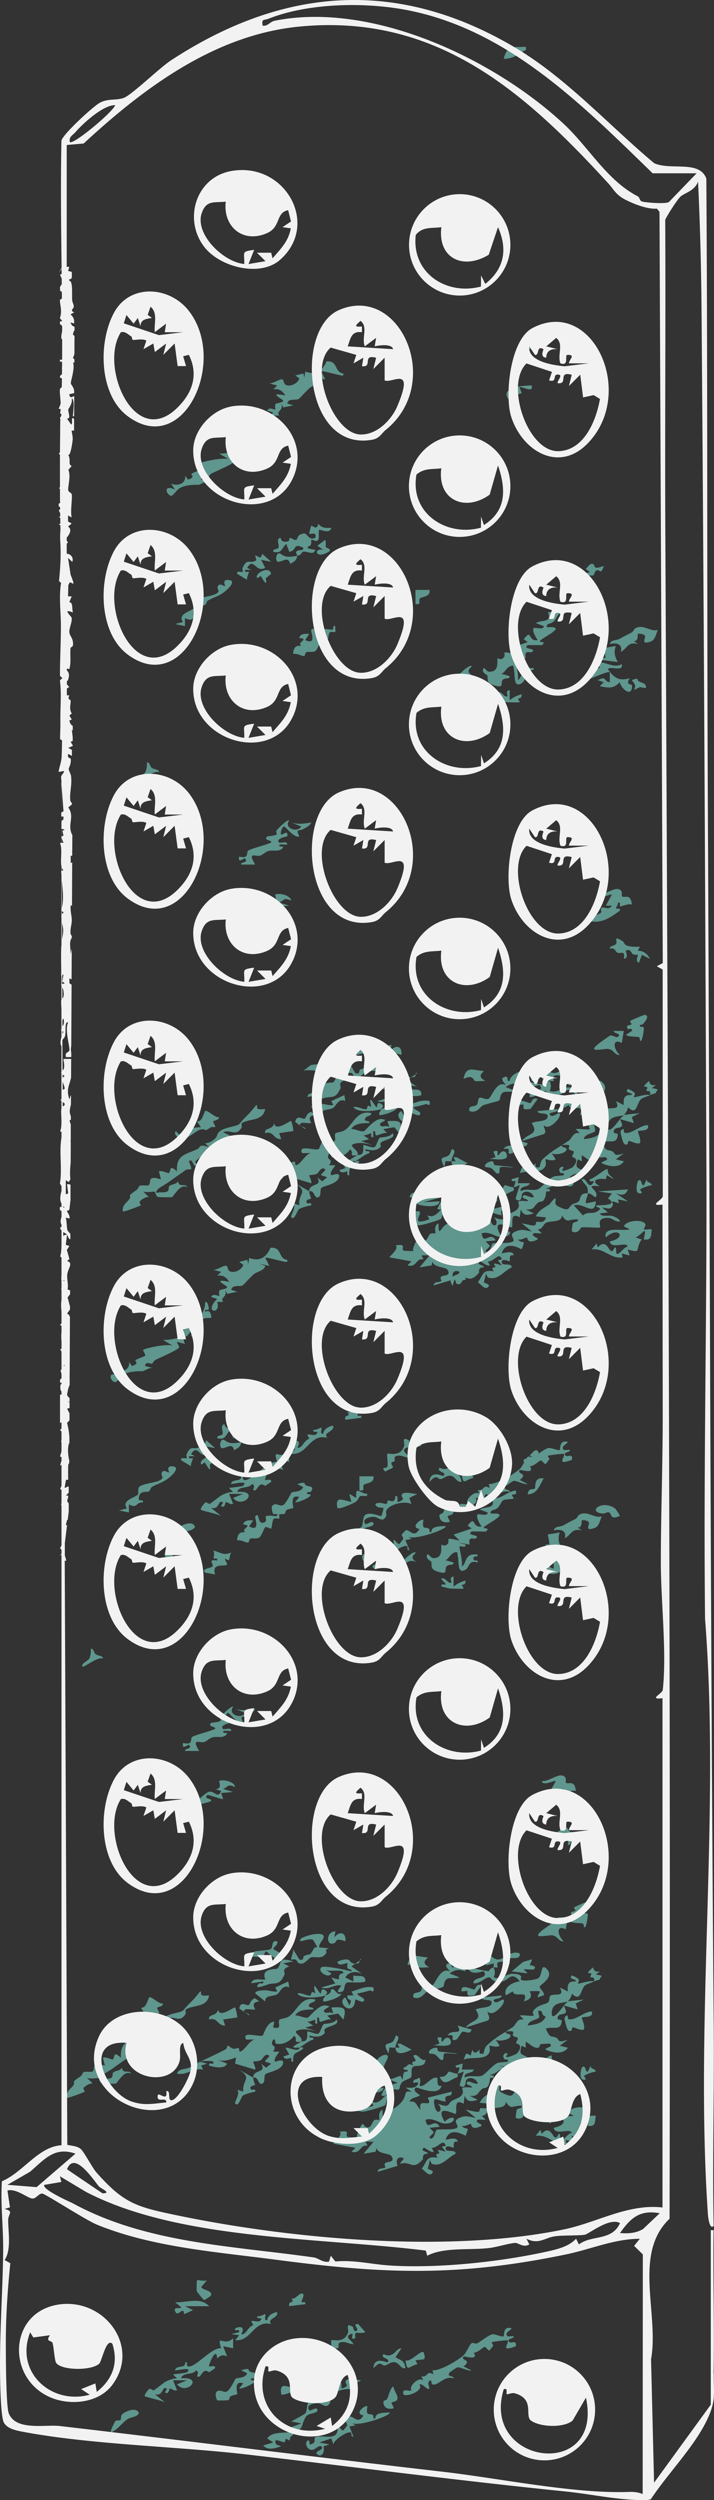 <svg preserveAspectRatio="xMidYMid meet" data-bbox="0.032 -0.014 139.627 488.719" viewBox="0.032 -0.014 139.627 488.719" xmlns="http://www.w3.org/2000/svg" data-type="color" role="presentation" aria-hidden="true" aria-label="">
    <rect x="0.032" y="-0.014" width="139.627" height="488.719" fill="#333333" stroke="none"/>
    <g>
        <path d="M67.18 394.76c.73-2.44.05-2.5-2.35-2.35l.39 1.17c-.48-.4-1.3-.03-1.57-.18-1.19-.67 1.89-1.18.23-1.36-1.4-.41-3.42 2.31-3.64 2.35-.71.15-1.69-.49-2.47-.42.61-1.18 2.38-1.16 3.52-1.18.2-.65-1.24-.14-.78-.97.3-.54 1.24-.33 1.17-.98-2.86-.67-3.49 2.24-5.23 3.37-.51.33-1.64.4-1.78.6-.43.63.73 1.92-1.22 1.51l.22-1.15c-1.5.08-2.06 2.51-2.23 2.67-.55.49-4.2-.98-3.29.83h1.77c-1.12.1-2.02 2.19-2.94 2.36-.22.04-.15-.6-.26-.67-.17-.11-.67.2-1.11.1-.41-.09-.91-.7-1.12-.57-.03.02 0 .51-.36.71-1.71.92-3.22 1.56-4.81 2.34.88-.1 2.94-.24 2.38.43-.12.14-.94-.32-.78.39 1.08.33 3 .75 3.52-.38l-1.96-.78c1.37.51 2.4-.02 3.72-.4l-.19 1.18 3.92 1.18c.18-.45-.47-1.49-.39-1.56.05-.05 1.07-.07 1.48-.28.42-.21.8-1.52 1.65-.9.21.15-.99 1.01-.78 1.17l1.17.39-.98.8-.98-.79c1.16 1.93-1.54 1.01-1.57 2.74 1.11-.29.91 1.46 1.76 1.17.72-.24.25-1.53.67-1.87.54-.43 3.31-.72 3.44-2.24.07-.89-1.51-.13-1.56-.2-.45-.57.9-1.87.78-1.95h-1.18c1.01-1.62-.87-.69.01-2.35.66-.17.16.71.64.8 1.31.27 2.73-.52 3.47-1.58.87.82-.49 1.43 1.37 1.17.63-.82-1.79-1.79-.79-2.16 1.32-.49 2.63-.12 3.92.2l-2.35-.79 1.56-.39-1.17-.78c.43.13 1.45-.41 1.53-.35.17.15-.25.9.43.74v-1.17c.67-.18.19.78.61.8.46.03 1.44-.62 2.13-.42l-.78-.78 2.16-.38.97 1.16Zm-2.35 62.69c-.15.14.15 1.94 0 2.49-.11.41-.9.11-.79.45.3.85.62.34.98.19 1.59-.61.57-.63.59-1.33 0-.3.56-.23.61-.34.14-.28-.25-.87.4-1.05.94-.27 1.64.35 2.51.36-.02-.52-1.88-1.38-.58-1.95 1.1-.48-.43 1.31.97.78-.29-1.84.56-.61 1.96-1.18l-1.38-1.56c-1.24-.21.04.93-.19 1.17-.69.69-.82-.63-.87-.66-1.56-.91-.77.56-.93 1.06-.75 2.33-3.07 1.35-3.29 1.56Zm-32.91-65.82c-.78.2-2.28-1.5-2.73-1.18-.08.05-.42 1.2-.8 1.67-.54.68-1.32-.23 0 1.46-.81.09-2.18.12-2.87.47-.89.45-.44 2.1-2.03.32-.64.48.52 1.54 1.17 1.56 1.12.03 2.86-1.74 3.63-1.88 1.3-.24.45.64 2.01-.43.23-.16.77.03.84-.04.16-.14-.45-1-.37-1.14.09-.14 1.17-.21 1.15-.81m24.68 59.16 3.13-.39c.16-.68-.59-.25-.73-.42-.09-.11.57-1.31.34-1.53-.66-.64-1.56 1.27-2.35.79.85 1.2-.67.28-.39 1.56Zm-15.28-2.16c.23-.95-1.64-.94-1.95-1.57l1.17-1.36c-.43.29-1.88-.06-1.96 0-.09.06-.13 2-.07 2.17.05.17 1.32 1.71 1.44 1.72.09.01 1.33-.75 1.38-.96Zm-3.53-144.77c-1.68.52-3.96-1.94-5.23-.43-1.24 1.47 2.42 2.88.93.04.8-.64 3.59 2.45 4.31.39Zm16.46 148.11c-.82.03-1.94.72-1.96 1.56-.77.12-.21-.93-.39-1.18-.05-.07-1.1.58-1.56.4-.2.69.94.19.78.58-.34.84-1.32.2-1.96.38l.39.79c-1.2.45-1.34 1.95-2.35 1.76 1.26-2.06-1.65-1.35-1.18-.78.12.14.94-.32.78.39l-1.56.39 1.57.2-.78.97c3.16.37 3.57-4.02 7.05-3.13-.96-1.13 1.38-1.06 1.17-2.35Zm-19.98-1.96 1.18.98c-.01.46-1.57-.22-1.18.78.57 1.42 1.62-1.26 1.76.59l1.76-.79-1.56-.77h4.7c-1.72-1.9-4.5-.62-6.66-.78Zm20.77 18.02c.33.34 2.89-.78 3.42-1.09.7-.4.8-1.07.97-1.17.56-.32 1.55.29 1.48-.48-1.59-.15-2.38-1.71-2.16.78l-1.36-.79.39 1.56c-1.78-.31-3.17-1.29-2.74 1.18Zm-15.89-65c.06-.03.13-.06.19-.09-.19.02-.32.04-.37.05zm58.2-18.46c.13-.12-1.05-1.81 2.35-.78.2-.69-.94-.19-.78-.58.44-1.06 2.98.29 2.74-1.37-1.68-.7-3.04 1.14-4.15 1.19-.78.03-1.16-.59-1.54-.63-.76-.08-3.55.87-2.93 2.18.68.18.16-.84.62-.79.27.03.74.46.9.33.18-.14-.16-.71.25-.72 1.03-.02.34.27.19.78l1.57-.39c.05.25-.06.58 0 .78.22-.07.69.08.78 0m9.21 0c-.84-.41-.42 1.87-1.47 2.22-.7.23-2.91.6-3.22.13-.13-.19.82-1.07-1.69-1.1-1.09-.01-2.2 1.21-3.6.7.34-.92.24-1.16 0-1.96-.95.3-.88.74-.95.74-1.16-.05-2.91-.62-4.14-.74.58 1.89 3.02.64 3.13.78 1.21 1.57-2.37 1.04-1.95 2.35 1.1.11 2.08-1.05 2.96-1.19.5-.08.57 1.26 2.71.79 1.22-.27 1.68-2.05 3.34 0-1.46.21-3.21 1.11-2.74 2.75l1.38-.79c.33 1.49 3.29-.56 2.15 1.96 2.26-.61 1.07-1.85 1.17-1.96.07-.07 1.89-.07 1.96 0 .13.13-.57.95-.39 1.17l1.17-.39c.18-.69-.9-1.25-.79-1.75.08-.32 3.33-2.03.98-3.73Zm4.11-7.44.39-2.35h-1.96c-.24.48 1.68.47.78 1.17-.26.2-1.18-.4-1.48-.28-.14.05-2.1 1.46-2.38 1.69-2.31 1.85 1.3.8 2.09.95 1.03.19 1.16 1.25 2.17 1.17-1.24-1.08-1.57-3.38.39-2.34Zm-12.15 14.29c.39-1.6-1.55.86-1.95-.39-.13-.4 1.66-.23 1.56-.97l-3.91.39c-.06.76 1.94.16 1.95.97.02 1.21-2.11.84-3.13 1.38 1.54 2.3-.7 1.88-1.96 3.52l4.32-1.36c.7-.42 0-1.11-.01-1.77.89 1.14 2.93-.98 3.12-1.77Zm15.28-32.33.4-.77c-.81.02-1.6.04-2.4-.17-.69-.18-.67-.71-.89-.85-2.1-1.38-1 0-1.36.45-.39.46-1.27.34-1.23.96 1.03-.3 1.05.54 1.49.77.6.31 1.58-.63 1.26 1.2 1.12-.16.26-1.48.39-1.57.81-.57 1.19.56 1.32.64.38.22.95.09 1.03.16.13.11-.63 1.21.2 1.55l.59-1.56 1.56.78c-.43-.92-1.3-1.63-2.36-1.57Zm-41.13 51.73.39.77c-3.96 1.41-1.33-.94-1.96-1.56h-1.17c.2 1.58-1.14 2.58.98 2.74.64.05 4.12-1.02 4.42-1.27.22-.19.25-1.41.87-1.68.01-.35-.52-.17-.78-.19-.79.78-1.55 1.76-2.74 1.18Zm-14.11-10.58c.9-.47 1.72-1.28 2.74-1.57.19-.76-.86.01-.78-.78 1.04.27 2.23.44 3.01-.48.09-.11-.26-.59.11-.87.7-.54 3.03-.76 2.17-1.78-.39.84-2.37.8-2.47.89-.38.3-.67 1.79-1.13 1.88-.58.11-1.95-.58-2.08-.42-.08.1.12 1.08-.19 1.59-.25.41-.81.26-.99.37-.52.32-1.08.6-1.57.98.1.4.81.14 1.17.19Zm-23.9 5.09c1.95.41 3.16-1.19 5.1-.78l-.4-.78 1.18-.39-1.39-.35c-.66.33-1.34.68-2.05 1.1-.7.41-2.17.16-2.44 1.2m12.93 3.53-1.17-.39c.69.77-.64 2.47-.39 2.74.65.71 1.14-1.3 1.47-1.56.41-.32 1.84-.68 2.44-.79.15-.71-.66-.25-.78-.39-.65-.77.74-.79.75-.95 0-.17-.37-.8-.36-1.4l-2.74-1.56c2.63 1.81.6 1.78.78 4.31Zm10.39-8.19c-.81-.05-1.4-.39-2.16-.43l.79 1.36-1.18.39c.37.84 1.42.19 1.52.28.19.16-.23.86.43.7-.13-2.03.64-1.42 1.96-2.55.01-.37-.52-.16-.78-.19-.03.02.18.47-.58.43Zm25.27 1.93c-.83.49-1.64-1.44-2.35-.78-.14.13.41.66.41.95 0 .31-1.18-.02-.41 1.01-1.37-.71-.89.15-1.96.4-.09.77.97.02.78.77-1.02-.16-.79.82-.97 1.58l-.4-.79-2.15.79 1.56.58c-1.85.79-2.18.17-3.13 2.36-.01.35.52.17.78.19.77-.76 1.39-.72.78-1.56 2.79.92 1.52 0 2.46-1.07.37-.42 1.61-.71 1.77-.98.26-.47-.08-1.38.25-1.9.47-.74 2.46.29 2.58-1.54Zm-19.59-13.53c-1.04-.75-.7.76-.98.59-.37-.22-1.75-3.12-.98 0-1.04-.75-.67.36-1.02.42-.62.11-1.71-.65-2.5-.41.77 1.18 4.42.78 5.49.39.1-.43.68-.49 0-.98Zm-19.01-54.26c.22 0 1.96 2.34 2.94 1.95-.71-1.71-.19-.86.99-1.54.48-.28 1.19-.64 1.36-1.19-1.32.24-2.61.42-3.91 0l1.95.79c-.73 1.3-3.5.33-2.35-1.18-.34-.3-2.16 1.56-2.5 1.96-.14.17.12.66.07.72-.33.36-1.79.37-1.88.46-.82.8.99.64.78 1.17-1.1.52-3.55 1.06-4.45 1.55-.54.3.34 1.71-1.82 1.2-.28 1.55.97.15 1.18.39.75.88-.97.59-.78 1.17h2.74c-1.61-2.66.16-1.48.98-1.75.61-.21 1-.73 1.65-.91.86-.23 1.97.2 2.66-.47.62-.68-.57-.16-.6-.59-.02-.4 1.19-.12 1.57-.2.09-.82-1.34-.18-1.57-.39-.71-.64 1.01-1.16 1.57-1.18.3-1.54-1-.14-1.17-.39-.23-.34.2-1.57.58-1.56Zm6.08 56.41-.8-.61c-.88.21-.97 1.1-1.24 1.3-.39.29-1.56-.96-1.88.69l1.96 1.36c.24-.48-1.69-.47-.78-1.17.18-.14 1.5.09 1.96 0-.55-.98-.4-1.43.78-1.57m3.44-6.37c-.09.07-1.52-.07-2.19.6-.55.56-.02 1.43-.08 1.46-.52.26-2.41-.52-2.75.78l2.35-.38c.16.7-.64.25-.78.39-1.53 1.51 1.7.18 1.84.15 1.54-.31 2.1.21 3.06-1.75.32-.65-.72-1.07.98-1.73l-1.17-.58 1.96-.39c-3.34-1.04-2.04.54-3.21 1.45ZM44.03 281.57c-1-.75-1.28 1.56-.51 1.51 1-.07 1.88-1.14 2.31.4.79-.49 1.2-.59 1.38-1.57-1.7.29-2.36.27-3.17-.34Zm19.24 109.66c.1.17 3.45-.67 3.52-1.56-.91.56-1.38-1.3-1.95-.78-.3.27.3.63-1.18 1.17-.07.31-.59.61-.39 1.17M52.51 281.52c2.21-.82.35-1.16.31-1.26-.13-.34.05-1.04-.14-1.49l-1.56 1.17 1.18.79c-1.81-.38-1.62 1.47.22.79Zm-18.83 5.09c-1.27-.04-.52 1.14-.59 1.18-.27.15-.96-.67-1.38 0-.28.46.19.83.08 1.1-.38.97-3.67.95-4.51 1.74-.41.39-.07 1.28-.28 1.5-.64.68-3.27 1.11-2.15 2.72l-1.56.39 1.95.4v-1.57c1.78.93 1.25-.5 2.74-.4.21-.66-.79-.19-.8-.59-.07-1.88 1.57-1.33 1.97-1.56.26-.15.35-.73.53-.84 1.13-.67 2.1-.82 3.22-1.68.83-.63 2.58-2.32.77-2.37Zm23.39 5.11c-.12.1-1.04 2.11-1.66 2.47-.61.36-1.27-.46-1.96-.02-.59.38-.08 1.69.03 1.77.03.03.38.03.77.03 0 .17 0 .35-.18.38-.41.06-1.53-.33-2.12.12-.05.04.41.87-.25 1.12-1.46.56-.82-2.3-1.76-1.17-.16.19 1.14 3.15-1.18 1.95l.78-1.17c-.78-.05-1.73-.1-1.96.78 2.14.25-.55.74.4 1.57-1.15-.24-1.55.5-1.57 1.57.71-.21 1.62.43 2.13.4.23-.01.15-.68.5-.78.45-.13.98.09 1.58-.13.5-.18 1.06-1.91 1.25-2.06.26-.21 1.03.33 1.18.23.17-.12.22-1.64.51-1.89.25-.21.99.01 1.07-.07.07-.07.02-.49 0-.84.45 0 .88-.03.93-.03.32-.05.25-.6.51-.78.38-.25 1.22-.31 1.29-.4.13-.17-.8-2.81 1.18-2.13l-.78.98c.35.28 4.63-1.58 2.35-1.57-.18-.65.55-.27.69-.45.89-1.17-.47-.99-.94-1.26-.42-.24.1-.86-1.7-.24l1.17.58c-.47 1.09-1.94.8-2.26 1.07Zm-14.57-10.6c1.7.42 1.58-.63 2.55-1.56l.59 1.56c1.55-.2.66-1.87 2.74-.78.06.73-.91.22-1.38.76-.15.17.23.71.21.8.91-.15.81-.74 1.06-.79 1.01-.17 2.12.82 2.46-.38-2.66-.37-1.08-.63-.91-.92.22-.39.08-.97.14-1.04.14-.16.94.58 1.37 0 .12-.17.08-.77.08-1.26h.49c-.15-.17-.31-.3-.47-.42.01-.14.04-.25.1-.29.11-.08 2.09.91 2.35-.39-.87.06-1.67.08-2.28-.48.34-.22.68-.47.7-.58.23-.95-1.64-.94-1.95-1.57l1.17-1.36c-.43.29-1.88-.06-1.96 0-.09.06-.13 2-.07 2.17.05.17 1.32 1.71 1.44 1.72.02 0 .09-.03.18-.08-.38.43-1.01-.3-1.14-.21-.02.02-.09.22-.17.47-1.47-.16-3.14.34-4.55.24l1.18.98c-.01.46-1.57-.22-1.18.78.1.26.22.37.34.42-.03.08-.07.14-.13.16-1.57.43-1.42-.74-1.57-.69-.94.33-.07 1.54-.36 1.96-.26.38-1.13.15-1.01.77Zm7.04-3.6v.08c.17.2 1.52-.52 1.17.78-1.28.61-1.57-.85-2.14-.82-.4.02-.67.11-.86.23l-.53-.26h2.35Zm-2.59 1.29c-.21.03-.44-.09-.66-.2.3-.22.56-.39.66.2m74.49-151.37c1.39-.85 1.38-2.06 3.33-1.57l-.79-.58c1 .05.68-1.25.79-1.37.14-.14 1.15-.04 1.39.38.21.37-.96 1.82 1.08 1.11.96-.33 1.05-1.47 1.44-2.27-1.5.33-2.41-.86-3.85-.55-.95.21-.8.78-1.33 1.06-.94.49-1.38.69-2.28 1.21-.67.38-1.69.12-1.94 1.02 1.4-.35 2.58.07 2.15 1.57Zm-6.63 246.01c.3-.34 1.45-1.67.36-1.81-.16-.02-2.81 1.09-2.9 1.22-.04.06.38.56.27.68-.09.1-1.33.06-.69.85.12.14.93-.32.78.39l-1.17.78c.65.42 2.06.3 2.49.42s.09.86.44.75c.34-.1.62-2.31.6-2.52-.04-.43-.71-.03-.8-.42-.07-.32.41-.12.61-.35ZM40.2 293.68c-.08.03-1.15 1.23-.85 1.47.16.13 3.32.82 3.92 1.17l-1.96-1.56c1.15.21 1.22-.37 1.76-1.18 1.17-.21.09.71.19.78.83.6.8-.77.96-.76.36.04.84.56 1.4.36l-.78-1.95h2.74l-1.96.79c1.85 2.3 5.39-1.56.78-1.18.46-1.28 2.21-.53 2.94-1.55.71.28.15 1.13.2 1.16.87.62.95-1.9 2.35-.78l1.17-.79c.13-.77-.99-.22-1.18-.39-.15-.14 1.43-4.08 1.58-1.58.75-.57 1.01-.74 1.94-.38l-.78-1.96 1.95.39v-1.96c-1.7 1.78-3.29-1.09-2.35 1.96-1.82-.23-5.04 3.82-6.43 3.56-.32-.06-.26-.57-.24-.81h-.38c.2 1.32-1.73.43-1.97 1.56.17.13 3.64-.84 2.35.39-.12.11-2.29.36-2.74.4l.78.78c-.8.03-1.55.31-2.25.67-.37.19-2.15 1.66-2.3 1.67-.24.02-.59-.37-.86-.29Zm27.36-16.16 3.13-.39c.16-.68-.59-.25-.73-.42-.09-.11.57-1.31.34-1.53-.66-.64-1.56 1.27-2.35.79.85 1.2-.67.28-.39 1.56ZM56.2 283l1.57.2-.78.97c3.16.37 3.57-4.02 7.05-3.13-.96-1.13 1.38-1.06 1.17-2.35-.82.03-1.94.72-1.96 1.56-.77.12-.21-.93-.39-1.18-.05-.07-1.1.58-1.56.4-.2.69.94.19.78.58-.34.84-1.32.2-1.96.38l.39.79c-1.2.45-1.34 1.95-2.35 1.76 1.26-2.06-1.65-1.35-1.18-.78.12.14.94-.32.78.39l-1.56.39Zm-20.75 2.43 1.95 1.18c-.16-.45.41-1.46.35-1.53-.15-.17-.9.25-.74-.43h1.17l-.78-.4c1.31-2.21 1.63 1.06 3.53 0l-.78-1.56 1.96.38-1.77-1.56c-.28 1.44-.91.18-1.37.39-.08.04.44.78.04.99-1.21.64-1.56-.64-2.49 1.37-.13.28.11.72.07.74-.37.21-1.26-.32-1.14.42Zm7.04-30.95h1.19c-.73-.92.91-.85.39-2.36l.39.78 1.96-.39-1.17-.39c.24-1.1 1.59-.53 2.25-.88.14-.07 1.68-1.81 2.26-2.24.69-.52 1.87-.58 2.15-1.57l-1.17-.39 1.95.39-.78-1.56c.26-.19 2.78.59 3.44.68.4.05.97.38.87-.28-1.86-.23-.93-2.52-3.29-2.39-.76 1.86-2.18 2.81-4.15 1.99l-.2 1.17-.19-.78-1.57.39.78.58c-.29 1.03-1.91 1.76-2.75 1.19-.29-.2-.28-.98-.62-1.02-.51-.06-1.79.87-2.51.81l1.56.39-.78.78c1.04-.25 1.85.3 2.35 1.18-3.66-.79-.4.81-.4.98 0 .48-1.27.45-1.48.69-.23.26 0 .95-.08 1.08-.09.12-1.22-.62-1.56.2l1.17.39c-2.77 2.72.84 3.16 0 .59Zm30.57 34.09h-2.74v2.74c1.25.31.53-.73.86-1.07.35-.36 2.15-.29 1.88-1.67m-2.35 97.17-1.96-1.37.76-.53c-.87 0-1.04-.6-1.25-.72-.61-.35-2.34.24-2.25.47.35.93 1.76-.02 1.95.2.08.08-.11.61.02.86.27.54.9.08.76.7-.86-.24-5.41-1.25-5.88-.78-.84.86 1.53 2.27 1.96 1.18l-1.17-.78c.76.6 3.28-.16 3.52.59.09.26-.45.07-.76.51-.41.6.74 1.21-1.59.47l.78 1.17-2.74.78c1.49.6 2.38-.66 3.92-.38.1.07-1.7 1.8.19 1.17.6-.2.2-1.45.95-1.75.38-.15 2.79.19 3.55-.21.1-1.51-1.45-.91-2.34-1.17v1.18l-1.57-.79c.66-1.17 2.01-1.27 3.13-.78Zm-.39-2.47.39-.27c-.32-.08-.37.08-.39.27m0 0-.81.57c.16 0 .35-.02.57-.07.24-.06.23-.3.24-.49ZM66 294.76c.33.34 2.89-.78 3.42-1.09.7-.4.8-1.07.97-1.17.56-.32 1.55.29 1.48-.48-1.59-.15-2.38-1.71-2.16.78l-1.36-.79.39 1.56c-1.78-.31-3.17-1.29-2.74 1.18Zm-2.75 8.62 1.18.78-1.96.59c.96 1.11 2.39.47 3.52.19l-.98-.39c-.75-1.53.95-.44 1.6-.43.2 0 .13-.55.25-.62.19-.11.66.3.69.26.5-.69-.42-.19 1.13-1.42 1.89-1.5 1.06-1.02 1.89-2.79.61-1.29 1.55-.81 2.47-1.47.2-1.29-1.36.07-1.56-.19-.77-1.01.83-1.45 1.77-1.39.74.05 1.65 1.27 2.3-.17.15-.34-.27-.8.22-1.36.94-1.06 3.38-1.58 4.71-1l-.39-1.17 1.57-.78c-.69.06-2.88-.68-3.08.22-.12.54.94.8-.64 1.34-.47.16.2-1.33-.58-1.17-.07 1.7-1.2.75-1.5.9-.09.05-.03.62-.31.65-.42.06-1.38-.48-2.11.02.05.87 1.49.69 1.57.78s-.34 1.52-.4 1.57c-.19.14-2.21-.89-3.15-.22-.54.38-.36 1.8-.72 2.32-.17.24-2.29 1.34-2.78 1.63l1.95.38-3.13 1.18c.09.68 2.7-.98 1.57.4-1.62.44-4.1-.13-5.1 1.36m20.38-72.88c.75 1.65-.08.92-.57 1.59-.28.38-.16 1.07-.23 1.15-.11.11-2.36-.84-2.72.78.93-.1.96.99 1.54 1.34.52.31 4.35.97 4.33-.55l-3.13.19 3.52-.99-1.17-.77c1.83-.16.73-1.51.89-2.63.07-.52 1.03-1.73.68-2.08-.64-.63-3.15 1.01-1.96 2.35l-1.17-.39Zm24.84-20.75c-.78.03-1.16-.59-1.54-.63-.76-.08-3.55.87-2.93 2.18.68.18.16-.84.62-.79.27.03.74.46.9.33.18-.14-.16-.71.25-.72 1.03-.02.34.27.19.78l1.57-.39c.05.25-.06.58 0 .78.22-.07.69.08.78 0 .13-.12-1.05-1.81 2.35-.78.2-.69-.94-.19-.78-.58.44-1.06 2.98.29 2.74-1.37-1.68-.7-3.04 1.14-4.15 1.19m-24.85 27.81.39.77c-3.96 1.41-1.33-.94-1.96-1.56h-1.17c.2 1.58-1.14 2.58.98 2.74.64.05 4.12-1.02 4.42-1.27.22-.19.25-1.41.87-1.68.01-.35-.52-.17-.78-.19-.79.78-1.55 1.76-2.74 1.18ZM54.25 379.48c-1.26-.34-.74 1.12-1.26 1.48-.49.34-2.4.29-3.15.51-.09.03-1.27.99-1.47 1.14.58-.37 2.94.04 3.07-.04.19-.12.32-1.1.65-1.12.15 0 1.75 1.68 2.34 1.56 1.72-1.2-.94-1.68-.96-2.16 0-.15 1.03-.71.77-1.37Zm55.23-161.33c.39-1.6-1.55.86-1.95-.39-.13-.4 1.66-.23 1.56-.97l-3.91.39c-.06.76 1.94.16 1.95.97.02 1.21-2.11.84-3.13 1.38 1.54 2.3-.7 1.88-1.96 3.52l4.32-1.36c.7-.42 0-1.11-.01-1.77.89 1.14 2.93-.98 3.12-1.77Zm-14.88-8.81c-2.11-.11-3.4-1.13-3.92 1.56 1.97-.99 1.93.32 2.22.39.62.15 1.42-.06 2.09 0-2.05-1.01-.18-1.79-.39-1.95m-.39 19.99c-.83.49-1.64-1.44-2.35-.78-.14.13.41.66.41.95 0 .31-1.18-.02-.41 1.01-1.37-.71-.89.15-1.96.4-.09.77.97.02.78.77-1.02-.16-.79.82-.97 1.58l-.4-.79-2.15.79 1.56.58c-1.85.79-2.18.17-3.13 2.36-.01.35.52.17.78.19.77-.76 1.39-.72.78-1.56 2.79.92 1.52 0 2.46-1.07.37-.42 1.61-.71 1.77-.98.26-.47-.08-1.38.25-1.9.47-.74 2.46.29 2.58-1.54Zm1.91-.96c.43.27.76.82 1.03.95.91.46.33-1.08.8-1.2.63-.16 1.79.17 2.53.02l-3.65-.39c-.29-.07-.26-.65-.35-.69-.55-.28-2.04.53-1.48 1.08.04.04.76-.01 1.13.22Zm1.52-13.24c.26-.22.07-1.19.86-1.65.29-.17 1.84.03 2.36-.23l-1.95-.77c1.06-.73 1.81-.86 3.13-.4l-.78-1.96c.41.54 2.87.56 1.95-.39-.93-.96-3.39.27-3.53 1.56-.74.14 0-1.09-.97-.78-1.22.4.38 1.46.19 1.56-1.79-.9-2.78 2.53-3.38 2.73-.58.19-1.47-.43-1.74-.21-.34.28-.24 1.02-.47 1.3-.45.57-1.78.03-1.47 1.28 1.52.54 2.1-.88 2.67-1.13.57-.24 2.93-.76 3.11-.92Zm28.13-14.95c.3-.34 1.45-1.67.36-1.81-.16-.02-2.81 1.09-2.9 1.22-.04.06.38.56.27.68-.09.1-1.33.06-.69.85.12.14.93-.32.78.39l-1.17.78c.65.42 2.06.3 2.49.42s.09.86.44.75c.34-.1.62-2.31.6-2.52-.04-.43-.71-.03-.8-.42-.07-.32.41-.12.61-.35Zm-28.43-64.89c-.21.18.97.95.78 1.17-.13.14-.94-.32-.78.39l1.57.4c.37 0 2.64.09 2.75 0 .08-.07-.37-.55-.29-.7.1-.2.64.24.68-.86-1 .29-1.52.54-2.35 1.17v-1.96c-.95.07-.34 1.14-.4 1.17-.7.35-1.15-1.04-1.96-.78m6.43 81.46 1.4-1.92c-1.01-.54-1.26.79-1.39.79-.59 0-2.79-1.3-2.52.38l1.17-.11c-.19 1.15.26.99 1.34.86m-4.85 9.65c.74-.41-.25-2.45-1.39-.6-.4.04-.09-.68-.2-.78-.04-.04-.83-.15-.78.19l.39.98-1.18.39c.94-.1 2.33.27 3.15-.18Zm18.4-110.7c-2.05-.25-1.5 1.66-1.75 1.98-.26.33-1.25-.28-1.38 1.15 1.88-.04 2.34-1.81 3.13-3.13m1.96 15.67v1.96c-1.34-.11-.49-1.36-2.35-.38l1.17.39-.78.78c1.69.34 2.65.56 3.91-.78.33 1.41 2.49 3.08 2.39.62-.01-.3-1.41 0-.42-1.4-2.05.61-3.07-.02-4.31-1.77.59-.69 3.05.63 2.74-.98-1.52.87-3.04-.46-4.7-.39 1.05 1.93-.42.95-1.08 1.31-.22.12-1.74 1.73-1.27 2.21.17.18 3.86-1.72 4.7-1.56Zm2.35 72.49.39-2.35h-1.96c-.24.48 1.68.47.78 1.17-.26.2-1.18-.4-1.48-.28-.14.05-2.1 1.46-2.38 1.69-2.31 1.85 1.3.8 2.09.95 1.03.19 1.16 1.25 2.17 1.17-1.24-1.08-1.57-3.38.39-2.34Zm-15.05 8.18c-1.16-.05-2.91-.62-4.14-.74.58 1.89 3.02.64 3.13.78 1.21 1.57-2.37 1.04-1.95 2.35 1.1.11 2.08-1.05 2.96-1.19.5-.08.57 1.26 2.71.79 1.22-.27 1.68-2.05 3.34 0-1.46.21-3.21 1.11-2.74 2.75l1.38-.79c.33 1.49 3.29-.56 2.15 1.96 2.26-.61 1.07-1.85 1.17-1.96.07-.07 1.89-.07 1.96 0 .13.13-.57.95-.39 1.17l1.17-.39c.18-.69-.9-1.25-.79-1.75.08-.32 3.33-2.03.98-3.73-.84-.41-.42 1.87-1.47 2.22-.7.23-2.91.6-3.22.13-.13-.19.82-1.07-1.69-1.1-1.09-.01-2.2 1.21-3.6.7.34-.92.24-1.16 0-1.96-.95.3-.88.74-.95.74Zm18.18-26.22.4-.77c-.81.02-1.6.04-2.4-.17-.69-.18-.67-.71-.89-.85-2.1-1.38-1 0-1.36.45-.39.46-1.27.34-1.23.96 1.03-.3 1.05.54 1.49.77.6.31 1.58-.63 1.26 1.2 1.12-.16.26-1.48.39-1.57.81-.57 1.19.56 1.32.64.38.22.95.09 1.03.16.13.11-.63 1.21.2 1.55l.59-1.56 1.56.78c-.43-.92-1.3-1.63-2.36-1.57Zm-7.04-56.81 3.13.39c-.61-1.09-.81-1.93-.39-3.13l-2.35.39c.09.3.38 1.83.31 1.91-.16.19-.86-.22-.7.44m-3.53 83.46-.78-.78c.45-.09 1.8.13 1.96 0 .83-.7-.67-.78-.71-.83-.14-.18.49-.94.32-1.13l-1.68.49-2.23 1.86 3.13.39Zm11.01-78.17 1.13.2c.17-1.01-.78-.99-1.42-1.35-.41-.23.24-.82-1.32-.22.52.75.94 1.03.39 1.95l1.22-.59Zm-9.13-21.85c.23-.19.18-.84.7-1 .58-.17.79 1.01 1.33-.85-2.21.87-1.62-.04-2.02-.32-.55-.39-1.1.55-1.51.91l.78.58c-.67.63-2.27-.57-1.95.79.43-.1 2.56-.02 2.67-.11m5.17 65.54c.17-.67-.59-.25-.73-.43-.12-.15.48-.72.35-1.13.68-.16.25.59.42.74.09.08 1.72-.64 2.32-.35-.19-2.29-1.49-1.24-1.92-1.61-.13-.12.05-.76-.12-1.01-.95-1.37-3.25.94-4.62.67.18 1.09 2.53-.21 2.74 0l-1.18 2.15h1.18c-.55 1-1.52.15-1.96.39-.4.22 0 .75-.11.9-.45.61-2.31.69-2.62 1.65 2.58.7 4.29-.54 6.27-1.96Zm-41.51 38.04.38.75h-1.18c-.14 1.38 1.24.21.39 1.96l-.78-1.56c-1.51.65.18 2.78 1.3 1.98.64-.46.59-1.53.67-1.6.06-.05 1.28.64 1.56.39.74-.65-1.3-1.03-1.17-1.56.8-.12 1.62-.36 2.4-.57.35-.1.92.74.73-.61-1.67-.33-2.78.4-4.29.81Zm-1.59 5.46c.73-2.44.05-2.5-2.35-2.35l.39 1.17c-.48-.4-1.3-.03-1.57-.18-1.19-.67 1.89-1.18.23-1.36-1.4-.41-3.42 2.31-3.64 2.35-.71.15-1.69-.49-2.47-.42.61-1.18 2.38-1.16 3.52-1.18.2-.65-1.24-.14-.78-.97.3-.54 1.24-.33 1.17-.98-2.86-.67-3.49 2.24-5.23 3.37-.51.33-1.64.4-1.78.6-.43.63.73 1.92-1.22 1.51l.22-1.15c-1.5.08-2.06 2.51-2.23 2.67-.55.49-4.2-.98-3.29.83h1.77c-1.12.1-2.02 2.19-2.94 2.36-.22.04-.15-.6-.26-.67-.17-.11-.67.2-1.11.1-.41-.09-.91-.7-1.12-.57-.03.02 0 .51-.36.71-1.71.92-3.22 1.56-4.81 2.34.88-.1 2.94-.24 2.38.43-.12.14-.94-.32-.78.39 1.08.33 3 .75 3.52-.38l-1.96-.78c1.37.51 2.4-.02 3.72-.4l-.19 1.18 3.92 1.18c.18-.45-.47-1.49-.39-1.56.05-.05 1.07-.07 1.48-.28.42-.21.8-1.52 1.65-.9.21.15-.99 1.01-.78 1.17l1.17.39-.98.8-.98-.79c1.16 1.93-1.54 1.01-1.57 2.74 1.11-.29.91 1.46 1.76 1.17.72-.24.25-1.53.67-1.87.54-.43 3.31-.72 3.44-2.24.07-.89-1.51-.13-1.56-.2-.45-.57.9-1.87.78-1.95H64.4c1.01-1.62-.87-.69.01-2.35.66-.17.16.71.64.8 1.31.27 2.73-.52 3.47-1.58.87.82-.49 1.43 1.37 1.17.63-.82-1.79-1.79-.79-2.16 1.32-.49 2.63-.12 3.92.2l-2.35-.79 1.56-.39-1.17-.78c.43.13 1.45-.41 1.53-.35.17.15-.25.9.43.74v-1.17c.67-.18.19.78.61.8.46.03 1.44-.62 2.13-.42l-.78-.78 2.16-.38.97 1.16Zm-28.03 8.27c.06-.03.13-.06.19-.09-.19.02-.32.04-.37.05zm-4.49 2.3c1.95.41 3.16-1.19 5.1-.78l-.4-.78 1.18-.39-1.39-.35c-.66.33-1.34.68-2.05 1.1-.7.41-2.17.16-2.44 1.2m30.17 52.12c-.15.14.15 1.94 0 2.49-.11.41-.9.11-.79.45.3.85.62.34.98.19 1.59-.61.57-.63.59-1.33 0-.3.56-.23.61-.34.14-.28-.25-.87.4-1.05.94-.27 1.64.35 2.51.36-.02-.52-1.88-1.38-.58-1.95 1.1-.48-.43 1.31.97.78-.29-1.84.56-.61 1.96-1.18l-1.38-1.56c-1.24-.21.04.93-.19 1.17-.69.69-.82-.63-.87-.66-1.56-.91-.77.56-.93 1.06-.75 2.33-3.07 1.35-3.29 1.56Zm-17.24-48.59-1.17-.39c.69.77-.64 2.47-.39 2.74.65.71 1.14-1.3 1.47-1.56.41-.32 1.84-.68 2.44-.79.15-.71-.66-.25-.78-.39-.65-.77.74-.79.75-.95 0-.17-.37-.8-.36-1.4l-2.74-1.56c2.63 1.81.6 1.78.78 4.31Zm23.51 63.28c-1.1 1.93-1.96-.03-2.69.26-.05.02-.73.74-.75.79-.09.27.31.64.28.85 0 .06-.72 1-.77 1.03-.27.16-.96-.99-1.16-.78.5 3.29-3.47 1.41-4.34 2.14-.39.32.41 1.03-.96 1.39-.26.07-.05-.87-.38-.79-.93.23-.27 2.17.99 1.81.33-.1 1.21-.95 1.55-.63.79.72-1.63.88-.78 1.56.86.69 1.54-.53 1.18-1.56l1.17-.39-1.96-.39 2.35-.79.39 1.18c0-.78 2.84-2.79 3.48-2.28.2.16-.21.88.44.71l-.78-1.95 1.18-.2-.79-.58c.98 1.1 8.11-1.46 7.44-1.96-.94.08-2.82-.04-2.75 1.17-.62.18-.23-.47-.51-.66-.66-.44-1.4.42-1.05-1.69-.32-.41-2.75 1.43-.78 1.76m21.16-75.42-2.74-.79c1.15 2.14-1.18.51-1.96 1.95 2.07-.48 0 1.37 1.73.79.19-.06 1.01-1.45 1.1-1.49.6-.27 1.54.74 1.87-.47Zm-33.7 3.52c.9-.47 1.72-1.28 2.74-1.57.19-.76-.86.01-.78-.78 1.04.27 2.23.44 3.01-.48.09-.11-.26-.59.11-.87.7-.54 3.03-.76 2.17-1.78-.39.84-2.37.8-2.47.89-.38.3-.67 1.79-1.13 1.88-.58.11-1.95-.58-2.08-.42-.08.1.12 1.08-.19 1.59-.25.41-.81.26-.99.37-.52.32-1.08.6-1.57.98.1.4.81.14 1.17.19Zm37.62 72.97c.09.3.38 1.83.31 1.91-.16.19-.86-.22-.7.44l3.13.39c-.61-1.09-.81-1.93-.39-3.13zm-23.12-10.27c1.5-1.67 1.52-.55 2.15-.55.52 0 1.09-.72 1.95-.65.96.08 1.16 1.33 2.17 1.19-.27-1.58-.73-1.45-1.96-2.15l1.17-1.76c-1.09.06-1.03 1.11-2.35 1.39-.51.11-1.12-.28-1.17-.22-.73.81 1.56.8.78 1.57-.13.12-2.65-1.29-2.74 1.18m9.4 1.57.4.78c-.89-.82-2.94 1.15-2.35 1.96-.41.27-1.93-.6-1.57.79.73.56 4.1-.79 3.13-1.95.69-.29 1.46 1.2 1.96.78.1-.08-.65-1.32.2-1.56.37-.11-.11.91.78.8.94-.12 2.18-1.8 3.73-1.2.17-.63-1.42-.18-.77-1.16.05-.08 1.42-.99 1.51-1.01.64-.09 1.97.74 2.79.61l-1.56-.79c1.79-1.37-.69-1.11 0-1.95.1-.12 3.08.93 1.97-.76.73.13 1.87-1.11 2.14-1.11.31 0 .71.82.97.68.05-.03.65-.82.68-.87.1-.2-.31-.66-.28-.69.14-.14 2.63-.45 3.14-.4.47.44-1.78 2.42 1.57 1.17.33-1.31-.95-.57-1.17-.78-.83-.79 1-.64.78-1.17-.31-.06-1.06.1-1.18 0-.76-.66.7-1.16.78-1.56-1.77-.49-1.36 1.35-1.58 1.56-.23.23-1.55-.43-2.13-.38-.46.04-1.24.58-1.94 1.07-.11-.16-.1-.41-.27-.53-.55-.39-1.1.55-1.51.91l.47.35c-.31 0-.63-.18-.79-.11-.13.05-.26.22-.4.44-.36-.02-.59.09-.45.68h.06c-.28.51-.57 1.05-.86 1.3-1.26 1.09-4.4 2.98-6.07 2.94l.2.78c-1.47-.84-.95.63-2.36.4Zm-.78-159.09c-2.07-1.05-.17-1.75-.39-1.95-.44-.41-3.09 2.01-3.13 2.74 1.57-.45 1.6-1.68 3.53-.78Zm9.69-122.14c.32-.25.72 0 .49-.9-2.41.26-3.45-.6-4.3 2.35 1.32.13 2.8-.66 3.81-1.45m-6.98 122c.16.86-.35 1.49 1.5 2 1.86.52 1-.49 1.46-1.08.46-.6 1.45-.04 1.38-.78l-1.66-.48c.76-.08.86-1.11 1.87-1.48.74-.27.5.26.6.59.34 1.18-.19 3.79 1.57 2.76.78-.45.5-1.96 2.33-1.39.14-.73-.66-.13-.78-.59-.28-1 .92-.21.78-.97-.42-.01-.89-.07-1.3.07-1.22.43-.95 1.85-1.83 2.28.35-.71-.54-3.78-.4-3.91.2-.18 1.3.38 1.18-.39l-1.56-.39 2.35.39c-.38-1.77.91-.98 1.18-1.18 1.16-.86-1.98-.42-.78-1.38l2.75.02c1.07-.86-.58-.47-.39-.79.26-.46 2.64-1.57 3.13-2.35-.2-.87-2.57.2-1.56-.97.04-.05.81-.16 1.2-.56.43-.44.63-1.15 1.04-1.44.35-.24 1.95-.19 2.06-.36.03-.04-.43-.56-.3-.72.15-.19 1.03.21.69-.84-1.87.27-2.76 1.74-4.7 1.57.89 2.15-1.1 1.43-2.35 2.15l1.56.59c.03.85-1.74.16-1.96.39-.42.44.42 1.88.78 2.35-2.04.31-1.02-2.36-2.74-.19l.78.58-3.52 1.19 1.17 1.17c-3.32-.79-1.74-.13-2.32.61-.54.7-1.17.12-1.21.18-.21.4.49 2.8-1.77 2.62-.34-.03-.81-.85-.97-.66-.63.76.72 1.28.74 1.43ZM68.94 227.4c-.81-.05-1.4-.39-2.16-.43l.79 1.36-1.18.39c.37.84 1.42.19 1.52.28.19.16-.23.86.43.7-.13-2.03.64-1.42 1.96-2.55.01-.37-.52-.16-.78-.19-.03.02.18.47-.58.43ZM104 75.33c-1.42.01-6.39.32-4.5 2.74.51-2.4.51-.46.78-.38 1.2.35.64-.88 1.77-.79-.03-.36-.46-1.12-.39-1.17.44-.34 2.74 1.26 2.35-.4Zm-1.95-7.83c-.32.35 1.3 2.24-.39 1.96v.38c.66-.02.91-.15.78.59l-.78.59 1.52-.18c-.31-.42 0-1.99.21-2.39.19-.38 1.68-.9 1.01-1.73-.6-.74-1.22 2.06-2.35.78m8.62 235.57c-1.52.87-3.04-.46-4.7-.39 1.05 1.93-.42.95-1.08 1.31-.22.12-1.74 1.73-1.27 2.21.17.18 3.86-1.72 4.7-1.56v1.96c-1.34-.11-.49-1.36-2.35-.38l1.17.39-.78.78c1.69.34 2.65.56 3.91-.78.33 1.41 2.49 3.08 2.39.62-.01-.3-1.41 0-.42-1.4-2.05.61-3.07-.02-4.31-1.77.59-.69 3.05.63 2.74-.98Zm-23.52-76.09c.38-.04.8.05 1.17 0-.02-.98 1.18-1.98.19-2.35-.23-.08-.34.89-.75 1.21-.91.69-2.09-.07-.81 2.31l.19-1.17Zm4.22-43.7c.32-.25.72 0 .49-.9-2.41.26-3.45-.6-4.3 2.35 1.32.13 2.8-.66 3.81-1.45m.09 44.08-2.16-1.16h-.58l.4.78c-.26.03-.54-.03-.79 0 .03 1.77 2.01 1.01 3.13.39Zm23.52 186.2c-.07-.05.39-.68.32-.93-.25-1.05-3.67-.96-4.24.35l1.17.58c-1.58.43-5.16-.69-4.7 1.57 2.58-2.3 4.21.15.78.79.27 1.63 3.16-.04 3.52.98-.74.21-1.31 1.13-1.77 1.37-.91.47-.14-1.19-.78-1.17-1.08 2.49-1.15-2.35-3.33 0l-.2-.78-.98 1.17c2.47-.35 3.6 1.89 6.07 1.57l-.2-.78 1.57.39-.39-1.17c2.9.85 1.33-.06 2.74-1.96l-1.17-.39c1.49-.7 2.23-2.64 1.57.38 1.64.27 1.4-.8 1.57-1.96-.4-.09-1.41.12-1.57 0ZM48.9 463.57c-.42-.24.1-.86-1.7-.24l1.17.58c-.47 1.09-1.94.8-2.26 1.07-.12.1-1.04 2.11-1.66 2.47-.61.36-1.27-.46-1.96-.02-.59.38-.08 1.69.03 1.77.08.06 1.99 0 2.09-.01.32-.05.25-.6.51-.78.38-.25 1.22-.31 1.29-.4.13-.17-.8-2.81 1.18-2.13l-.78.98c.35.28 4.63-1.58 2.35-1.57-.18-.65.55-.27.69-.45.89-1.17-.47-.99-.94-1.26Zm-18.3-65.83c1.01-.82.86-1.91 2.89-1.42l1.17-.78-1.97-.98c1.54-.59 2.44.89 3.56-.78.24-.36 0-.86.05-.91 1.17-1.02 4.23-.33 4.62-2.81-.49-.03-1.04.16-1.49-.11-.2-.13.08-.74-.28-.67-.59.77-1.23 1.55-1.93 2.2-.55.51-1.3 1.45-1.39 1.52-.69.54-3.46.58-4.19 1.86-.17.29-.01.72-1.19 1.47-.38.24-.84.37-1.28.4l.78.78c-2.06-.78-1.63.06-2.27.36-2.35 1.08-4.2 1.12-4 4.35-1.65-1.51-1.11.02-1.61.35-.09.06-1.41-.58-1.92-.35l.39 1.56c-2.93-.93-1.75.74-2.41 1.13-.37.22-1.18-.1-1.81.16-.07.03-.23.57-.57.81-2.18 1.49-.8.81-1.36 1.72-.44.71-1.47 1.1-1.29 2.45.17.16 3.38-1.07 3.52-1.2.04-.03-.35-.5-.26-.67.2-.37 1.33-1.09 1.83-.88l-1.17-1.17c.49.34 2.19.02 2.29.08.19.14.17.88.7 1.05.12.04 2.49.05 2.62.04.39-.04 1.6-2.76 3.01-1.96-.25-.9-1.57.22-1.76-1.17-.3.64-1.41.61-1.67.9-.47.51.49 1.38-1.86 1.27-.22-.01-1.04.36-.59-.4.28-.47 1.72-1.17 2.31-1.61 1.16-.87 2.1-1.46 3.2-2.28.4-.29 1.09-.18 1.14-.23.26-.24-.47-1.47-.39-1.56.79-.77.74 1.48 1.57.78.1-.09-.41-.62-.34-.72.21-.34 2.83-2.15 3.34-2.56Zm11.91 63.23c.75-.57 1.01-.74 1.94-.38l-.78-1.96 1.95.39v-1.96c-1.7 1.78-3.29-1.09-2.35 1.96-1.82-.23-5.04 3.82-6.43 3.56-.32-.06-.26-.57-.24-.81h-.38c.2 1.32-1.73.43-1.97 1.56.17.13 3.64-.84 2.35.39-.12.11-2.29.36-2.74.4l.78.78c-.8.03-1.55.31-2.25.67-.37.19-2.15 1.66-2.3 1.67-.24.02-.59-.37-.86-.29-.08.03-1.15 1.23-.85 1.47.16.13 3.32.82 3.92 1.17l-1.96-1.56c1.15.21 1.22-.37 1.76-1.18 1.17-.21.09.71.19.78.83.6.8-.77.96-.76.36.04.84.56 1.4.36l-.78-1.95h2.74l-1.96.79c1.85 2.3 5.39-1.56.78-1.18.46-1.28 2.21-.53 2.94-1.55.71.28.15 1.13.2 1.16.87.62.95-1.9 2.35-.78l1.17-.79c.13-.77-.99-.22-1.18-.39-.15-.14 1.43-4.08 1.58-1.58Zm57.19-3.13c-.83-.79 1-.64.78-1.17-.31-.06-1.06.1-1.18 0-.76-.66.7-1.16.78-1.56-1.77-.49-1.36 1.35-1.58 1.56-.23.23-1.55-.43-2.13-.38-.71.06-2.21 1.34-2.99 1.75-.37.19-.85-.14-1.05-.05-.47.2-1.07 1.91-1.66 2.41-1.26 1.09-4.4 2.98-6.07 2.94l.2.78c-1.47-.84-.95.63-2.36.4l.4.78c-.89-.82-2.94 1.15-2.35 1.96-.41.27-1.93-.6-1.57.79.73.56 4.1-.79 3.13-1.95.69-.28 1.46 1.2 1.96.78.1-.08-.65-1.32.2-1.56.37-.11-.11.91.78.8.94-.12 2.18-1.8 3.73-1.2.17-.63-1.42-.18-.77-1.16.05-.08 1.42-.99 1.51-1.01.64-.09 1.97.74 2.79.61l-1.56-.79c1.79-1.37-.69-1.11 0-1.95.1-.12 3.08.93 1.97-.76.73.13 1.87-1.11 2.14-1.11.31 0 .71.82.97.68.05-.03.65-.82.68-.87.1-.2-.31-.66-.28-.69.14-.14 2.63-.45 3.14-.4.47.44-1.78 2.42 1.57 1.17.33-1.31-.95-.57-1.17-.78ZM20.16 324.22c0-.65-.92-.48-1.46-.9-.29-.22-.31-1.05-.89-1.06 0 .63-.02 1.29-.29 1.88s-1.87 1.05-1.28 1.65c.17.17 3.05-2.09 3.91-1.57Zm53.28 148.51c-.62.18-.23-.47-.51-.66-.66-.44-1.4.42-1.05-1.69-.32-.41-2.75 1.43-.78 1.76-1.1 1.93-1.96-.03-2.69.26-.05.02-.73.74-.75.79-.09.27.31.64.28.85 0 .06-.72 1-.77 1.03-.27.16-.96-.99-1.16-.78.5 3.29-3.47 1.41-4.34 2.14-.39.32.41 1.03-.96 1.39-.26.07-.05-.87-.38-.79-.93.23-.27 2.17.99 1.81.33-.1 1.21-.95 1.55-.63.79.72-1.63.88-.78 1.56.86.69 1.54-.53 1.18-1.56l1.17-.39-1.96-.39 2.35-.79.39 1.18c0-.78 2.84-2.79 3.48-2.28.2.16-.21.88.44.71l-.78-1.95 1.18-.2-.79-.58c.98 1.1 8.11-1.46 7.44-1.96-.94.08-2.82-.04-2.75 1.17m9.41-12.93c-.56-.47-2.49 2-3.53 1.57.37 2.42.56 1.19 2.34.76l-.38-.76 1.59-.19c.47-.17.04-1.34-.02-1.38m-5.48.98 1.17-1.76c-1.09.06-1.03 1.11-2.35 1.39-.51.11-1.12-.28-1.17-.22-.73.81 1.56.8.78 1.57-.13.12-2.65-1.29-2.74 1.18 1.5-1.67 1.52-.55 2.15-.55.52 0 1.09-.72 1.95-.65.96.08 1.16 1.33 2.17 1.19-.27-1.58-.73-1.45-1.96-2.15m-15.29 10.57c.2-1.29-1.36.07-1.56-.19-.77-1.01.83-1.45 1.77-1.39.74.05 1.65 1.27 2.3-.17.15-.34-.27-.8.22-1.36.94-1.06 3.38-1.58 4.71-1l-.39-1.17 1.57-.78c-.69.06-2.88-.68-3.08.22-.12.54.94.8-.64 1.34-.47.16.2-1.33-.58-1.17-.07 1.7-1.2.75-1.5.9-.09.05-.03.62-.31.65-.42.06-1.38-.48-2.11.02.05.87 1.49.69 1.57.78s-.34 1.52-.4 1.57c-.19.14-2.21-.89-3.15-.22-.54.38-.36 1.8-.72 2.32-.17.24-2.29 1.34-2.78 1.63l1.95.38-3.13 1.18c.09.68 2.7-.98 1.57.4-1.62.44-4.1-.13-5.1 1.36l1.18.78-1.96.59c.96 1.11 2.39.47 3.52.19l-.98-.39c-.75-1.53.95-.44 1.6-.43.2 0 .13-.55.25-.62.19-.11.66.3.69.26.5-.69-.42-.19 1.13-1.42 1.89-1.5 1.06-1.02 1.89-2.79.61-1.29 1.55-.81 2.47-1.47M22.7 270.15c.55-.44 1.02-1.21 1.64-1.54 1.07-.56 2.6-.6 3.45-.58.53.01 1.41-.8 2.16-.63l-1.56-.39c.18-1.05 1.03-.3 1.46-.49.05-.02.12-.47.66-.74.81-.41 4.16-1.84 4.52-2.35.19-.27-.51-.99-.37-1.12l1.57.39c-.78-1.42.36-1.11.98-2.35 1.18-.2.08.7.19.78.84.61.77-.65.85-.7.09-.05 2.05.58-.06-.67.68-.34 1.12-1.69 1.58-1.96.54-.31 1.32-.09 1.56-.22.09-.05-.06-1.86-1.17-1.16-.16-.65.49-.26.68-.45.06-.06-.05-1.6-.68-1.5-.03 1.9-1.03 3.63-3.14 3.14.91 1.59-.09.95-.82 1.74-.39.42-.04 1.32-.43 1.69-.62.59-2.93.93-3.84.88l1.96 1.17c-.84-.58-5.66.47-5.88.79-.06.08.54.9.38 1.13-.09.13-1.74.67-1.89.89-.13.19.91.59-.65 1.12l-.58-.79c.22 1.57-1.42 2.12-2.75 1.57l.78 1.17c-2.6-1.23-1.58 1.4-.59 1.18Zm53.06 198.74c-.15.31-.75.34-.75.56-.04 1.22.89 1.58 1.97 1.32.17-.14-.46-.98-.36-1.14.09-.13.96-.14 1.12-.66.23-.73-.77-1.73-.77-2.51-.65.36-.87 1.7-1.21 2.42Zm-51.83 3.03c-.36.32-.14.91-.35 1.1-.19.18-.74.02-.96.21-.09.08-1.08 1.9-.89 2.24 1.19-.43 2.29-1.98 3.26-2.61.66-.43 1.69-.3 2.21-1.12-.43-1.35-2.6-.43-3.27.17ZM81.28 210l-.81.57c.16 0 .35-.02.57-.07.24-.06.23-.3.24-.49Zm-4.31.32c.35.93 1.76-.02 1.95.2.08.08-.11.61.02.86.27.54.9.08.76.7-.86-.24-5.41-1.25-5.88-.78-.84.86 1.53 2.27 1.96 1.18l-1.17-.78c.76.6 3.28-.16 3.52.59.09.26-.45.07-.76.51-.41.6.74 1.21-1.59.47l.78 1.17-2.74.78c1.49.6 2.38-.66 3.92-.38.1.07-1.7 1.8.19 1.17.6-.2.2-1.45.95-1.75.38-.15 2.79.19 3.55-.21.1-1.51-1.45-.91-2.34-1.17v1.18l-1.57-.79c.66-1.17 2.01-1.27 3.13-.78l-1.96-1.37.76-.53c-.87 0-1.04-.6-1.25-.72-.61-.35-2.34.24-2.25.47Zm-49.38 25.25s-.35-.5-.26-.67c.2-.37 1.33-1.09 1.83-.88l-1.17-1.17c.49.34 2.19.02 2.29.08.19.14.17.88.7 1.05.12.04 2.49.05 2.62.04.39-.04 1.6-2.76 3.01-1.96-.25-.9-1.57.22-1.76-1.17-.3.64-1.41.61-1.67.9-.47.51.49 1.38-1.86 1.27-.22-.01-1.04.36-.59-.4.28-.47 1.72-1.17 2.31-1.61 1.16-.87 2.1-1.46 3.2-2.28.4-.29 1.09-.18 1.14-.23.26-.24-.47-1.47-.39-1.56.79-.77.74 1.48 1.57.78.1-.09-.41-.62-.34-.72.21-.34 2.83-2.15 3.34-2.56 1.01-.82.86-1.91 2.89-1.42l1.17-.78-1.97-.98c1.54-.59 2.44.89 3.56-.78.24-.36 0-.86.05-.91 1.17-1.02 4.23-.33 4.62-2.81-.49-.03-1.04.16-1.49-.11-.2-.13.08-.74-.28-.67-.59.77-1.23 1.55-1.93 2.2-.55.51-1.3 1.45-1.39 1.52-.69.54-3.46.58-4.19 1.86-.17.29-.01.72-1.19 1.47-.38.24-.84.37-1.28.4l.78.78c-2.06-.78-1.63.06-2.27.36-2.35 1.08-4.2 1.12-4 4.35-1.65-1.51-1.11.02-1.61.35-.09.06-1.41-.58-1.92-.35l.39 1.56c-2.93-.93-1.75.74-2.41 1.13-.37.22-1.18-.1-1.81.16-.07.03-.23.57-.57.81-2.18 1.49-.8.81-1.36 1.72-.44.71-1.47 1.1-1.29 2.45.17.16 3.38-1.07 3.52-1.2Zm48.9-29.09c.39-.22-.05-1.03 2.04-.28.19-1.76-1.12-2.08-2.15-.78l.2-1.17c-1.99.03-1.82 3.21-.08 2.23Zm5.65-89.51c.35-.36 2.15-.29 1.88-1.67h-2.74v2.74c1.25.31.53-.73.86-1.07M81.28 210l.39-.27c-.32-.08-.37.08-.39.27m-13.33-.27c.08.07.61-.11.84.04.54.37.25.88 1.32.78.46-.04 1.52-1.18 1.63-1.2 1.24-.25 2.09.46 3.02-.8.3-.41-.54-.68.64-.97l-1.97-.2c-.24-.71 1.25-1.8.79-2.34-.63-.73-3.48.07-4.31.58-1.1 1.28 1.48-.2 2.27.28.07.04.88 1.38.83 1.45-.02.04-.49-.01-.6.19-1.01 1.8-.57.89-2.03 1.57-.13.06.11.99-.86.63l-1.18-1.95c.1.45-.54 1.82-.4 1.95Zm-36.83-58.78c0-.65-.92-.48-1.46-.9-.29-.22-.31-1.05-.89-1.06 0 .63-.02 1.29-.29 1.88s-1.87 1.05-1.28 1.65c.17.17 3.05-2.09 3.91-1.57Zm2.54-54.07c.55-.44 1.02-1.21 1.64-1.54 1.07-.56 2.6-.6 3.45-.58.53.01 1.41-.8 2.16-.63l-1.56-.39c.18-1.05 1.03-.3 1.46-.49.05-.02.12-.47.66-.74.81-.41 4.16-1.84 4.52-2.35.19-.27-.51-.99-.37-1.12l1.57.39c-.78-1.42.36-1.11.98-2.35 1.18-.2.08.7.19.78.84.61.77-.65.85-.7.09-.05 2.05.58-.06-.67.68-.34 1.12-1.69 1.58-1.96.54-.31 1.32-.09 1.56-.22.09-.05-.06-1.86-1.17-1.16-.16-.65.49-.26.68-.45.06-.06-.05-1.6-.68-1.5-.03 1.9-1.03 3.63-3.14 3.14.91 1.59-.09.96-.82 1.74-.39.42-.04 1.32-.43 1.69-.62.59-2.93.93-3.84.88l1.96 1.17c-.84-.58-5.66.47-5.88.79-.06.08.54.9.38 1.13-.09.13-1.74.67-1.89.89-.13.19.91.59-.65 1.12l-.58-.79c.22 1.57-1.42 2.12-2.75 1.57l.78 1.17c-2.6-1.23-1.58 1.4-.59 1.18Zm19.79-15.67h1.19c-.73-.92.91-.85.39-2.36l.39.78 1.96-.39-1.17-.39c.24-1.1 1.59-.53 2.25-.88.14-.07 1.68-1.81 2.26-2.24.69-.52 1.87-.58 2.15-1.57l-1.17-.39 1.95.39-.78-1.56c.26-.19 2.78.59 3.44.68.4.05.97.38.87-.28-1.86-.23-.93-2.52-3.29-2.39-.76 1.86-2.18 2.81-4.15 1.99l-.2 1.17-.19-.78-1.57.39.78.58c-.29 1.03-1.91 1.76-2.75 1.19-.29-.2-.28-.98-.62-1.02-.51-.06-1.79.87-2.51.81l1.56.39-.78.78c1.04-.25 1.85.3 2.35 1.18-3.66-.79-.4.81-.4.98 0 .48-1.27.45-1.48.69-.23.26 0 .95-.08 1.08-.09.12-1.22-.62-1.56.2l1.17.39c-2.77 2.72.84 3.16 0 .59Zm57.8 313.48c-.33-.07-.02-.84-.38-.72-.27.09-.52.4-.42.8.29 1.15.55 2.77 1.39 2.07.04-.03-.04-.52.23-.53.5-.02 1.4.67 2.13.41.35-.64-.48-2.26-.39-2.34.26-.24 2.38.13 1.96-1.18-1.43-.08-3.14 1.78-4.52 1.5Zm6.65-98.84c.36.03.88-.32 1.16-.25.69.18.12 1.62 2.18.72.06-.06-.76-1.33-.9-1.44-2.56-1.88-5.64.69-2.43.97Zm-.57-63.98c-1.98-1.1-.42-1.67 1.17-1.37l.19-.79 1.37.79c-.48-.73-1.25-.73-1.18-1.95-.37-.29-2.54 1.78-3.52 1.96-.16.71.66.25.78.39.11.13-.47.76-.59.77-.76.09-.83-1.5-1.77-1.16.63 1.41 1.32.97 1.18 2.74.77.05.97.52 1.56.78.95-1.38-2.79-2.53.79-2.16Zm9.4-1.76-.79 1.56c-.53.22-.38-1.61-1.17-.78-.08.09-.63 2.12.2 2.35 1.16.19.15-.62.24-.72.24-.29 1.79-.83 2.3-.85-.14-.79-1.5-.36-.78-1.56m-.79 10.18c-.07-.05.39-.68.32-.93-.25-1.05-3.67-.96-4.24.35l1.17.58c-1.58.43-5.16-.69-4.7 1.57 2.58-2.3 4.21.15.78.79.27 1.63 3.16-.04 3.52.98-.74.21-1.31 1.13-1.77 1.37-.91.47-.14-1.19-.78-1.17-1.08 2.49-1.15-2.35-3.33 0l-.2-.78-.98 1.17c2.47-.35 3.6 1.89 6.07 1.57l-.2-.78 1.57.39-.39-1.17c2.9.85 1.33-.06 2.74-1.96l-1.17-.39c1.49-.7 2.23-2.64 1.57.38 1.64.27 1.4-.8 1.57-1.96-.4-.09-1.41.12-1.57 0Zm-28.99-7.64c.9 2.12 2 .56 3.44.13.24-.21.03-.55.08-.71-.66 0-1.37-.42-1.73-.4-.11 0-.54 1.26-1.79.99Zm25.26-11.23c-.33-.07-.02-.84-.38-.72-.27.09-.52.4-.42.8.29 1.15.55 2.77 1.39 2.07.04-.03-.04-.52.23-.53.5-.02 1.4.67 2.13.41.35-.64-.48-2.26-.39-2.34.26-.24 2.38.13 1.96-1.18-1.43-.08-3.14 1.78-4.52 1.5Zm-15.27 247.7c.36.03.88-.32 1.16-.25.69.18.12 1.62 2.18.72.06-.06-.76-1.33-.9-1.44-2.56-1.88-5.64.69-2.43.97Zm20.57-256.45.79-.58c-.91.1-1.06-.01-1.37-.79-1.66 1.53-.68.88-.31 1.25.1.1-.25.51-.17.64.12.18 1.02-.18.67.86.44-.2.78-.25 1.18-.39.03-.75 1.17-.61-.79-.98Zm-17.63 11.18h.02-.01Zm11.36-5.11 2.74.78-.4-1.17 1.57-.78c-1.01.17-2.15.18-3.13.39-.22.29-.55.51-.78.78m-15.68 9.41c-.8.12-.86 0-.78-.78-1.78 1.86-1.05-1.5-1.75 1.17-1.14-.79-.88-.22-1.38.79 1.57-.68 4.36.24 5.07-1.48.16-.37-.08-1.09.02-1.26.05-.08 1.39.51 1.96 0l-.78-1.17c.65.42 2.34.06 2.74-.4.74-.87-.95-.59-.78-1.16-1.33.83-2.39 1.47-3.72 2.73-.38.36-.51 1.06-.6 1.57Zm18.42-13.72s.3-.59.17-.79c-.16-.26-1.29-.83-1.34-.77-.8.84.98.62.78 1.17-1.49-.09-1.69.6-1.57 1.96l-1.56-.78c1.13 2.05-1.23 1.04-1.88 1.65-.21.19-.04 1-.46 1.3-.54.39-1.85.37-2.79 1.54-.36.46.08.96.04.99-.35.2-2.11-.14-2.74 0l.78.78c-1.38-.26-1.46 1.03-2.2 1.52-.47.31-.9.58-1.3.84 2.31-.28 1.1.42 1.38.79.21.28.81.28.92.44.18.25-.39.79-.27 1.05.05.12 1.65.27.1 2.03-.08.09-2.92 1.39-1.83.18.14-.6-1.36-.16-.59.91.13.18.84-.18.67.46-.75.2-1.44.04-2.17.36-.67.3-2.25 2.1-2.84 2.37-.96.44-2.33-.22-3.41.41-.27-1.19 1.59-.67 1.76-1.57h-2.35l.2-1.18-1.37.39c-.16.68.59.25.75.42.04.04-.28.93-.36 1.15.39 0 1.12-.45 1.17-.39-.1.4-.91 2.65-.78 2.74 1.26.9 1.13-.91 1.25-1.06.65-.83 2.02-.33 2.28.67-.51.2-1.76-.56-1.96-.39-.86.76 1 .66.78 1.17-3.1-.26-1.2.33-1.91 1.39-.47.7-1.34.8-1.98 1.22-.94.61-.32 1.48-2.78.54 1.38 1.16-.12 2.61-.58.53-.48-2.19.36-1.2 2.15-.92-.5-1.9 1.35-.49 1.17-1.96l-4.7 1.18c1.31 2.41-2.07-.36-1.37 2.35-.86-.72-.8-1.86-2.15-1.57.06-.76 1.6-.88 1.95-1.18.27-.22-1.58-.79-.78-1.56.25-.24 4.49 1.95 5.09-.39-1.3.37-.51-1.57-.98-1.58-1.27-.1-2.37 2.04-3.33 1.57-.07-.03.46-1.32-.19-1.56-.23.4-.76.22-.98.59-.6.98 1.4-.23.78.77-.53.85-1.58.58-2.35.6l1.17.78c-.37.05-.87-.2-1.11.19-.15.25-.14.99-.87 1.85-.82.97-1.62 1.24-2.49 1.91-.75.58-1.26 2.33-1.2-.42-1.05.41-.53 1.87-.62 1.93-.17.1-.77-.08-1.02.13-.47.39-.57 1.56-1.42 1.41-.36-.07-.76-.72-.86-.72-.17 0-1.46 2.51-.98 2.73-.39-.12-1.81-.04-1.98-.18-.56-.46.83-1.35-1.55-.99.89.53-1.29 2.24-1.17 2.34l4.3.79-.78.77c1.83.54 1.61-1.48 3.14-1.17l-.4-.78h1.57l-1.95 2.35 2.35-.39.19-.78c.09 1.2 2.56 1.07 2.9 1.61.81 1.29-.71 1.05-1.15 1.33-.4.24.04.84-.05.92-.34.29-1.4-.03-1.49.84l3.33-1c-.03.3.08.66.41 1.08.51-2.4.51-.46.78-.38 1.2.35.64-.88 1.77-.79 0-.12-.06-.28-.12-.44.81.25 1.36.56 2.69-.92.09-.1-.27-1.16.95-1.08.2-.53-1.59-.36-.78-1.17.15-.15 1.36 1.05 1.96.78l-.38-.76c1.32 0 2.2-1.99 2.73-.42l-.78.2.78.98c-2.49-.77-1.13-.08-1.29.32-.05.12-1.01-.07-.28.85-2.28-.43-2.06.73-3.13 2.16.51.22 1.3 1.5 1.95.97.76-.61-.7-.84-.73-.97-.05-.23.39-1.37.34-1.77l.38.78c1.92.75 3.11-1.22 4.7-1.96-.08-1-1.9-.15-1.95-.97-.06-.96 1.5-.14 1.55-.2.14-.19-.34-1.4.79-1.18-.1-1.15-2.25-.3-2.35-.39.63-2.04 2.35-1.59 3.91-.78.88-2.32.19-.78-.78-1.95.65.22 1.38-.33 1.79-.35.17 0-.07 1.27 1.74.55 1.29-.51-1.23-.66-.4-1.38.13-.11 1.18.07 1.57 0l-.78-.77c.91.04 1.08-1.06 1.66-1.31 1.04-.45 3.07.03 3.05-1.43 1.13 1.73 1.23.68 3.13.79.11.61-.69.38-.99.79-.05.06-.25 1.52-.18 1.56 1.21.64 1.73-.74 1.84-.77.69-.16 3.51.16 3.65 0 .24-.27-.83-1.86 1.48-1.88 1.05 0 1.4.85 2.43.7.03-.46-1.18-.99-1.47-1.07-.78-.19-2.26.24-2.44-.49l1.56-.2-1.17-.98c.83.08 1.7.6 2.11-.39.22-.53-.92-1.21 1.21-.39l-.19-.79 1.96.39-2.35-1.56c1.14.37 1.81.48 2.35-.78l-5.88.39 2.74.39-.78.98c2.11 1.36-.98 1.31-2.35 1.37.16.67 1.62.29.2 1.2-.82.53-1.87-.08-2.73.77l-1.78-1.98c1.96-.63 4.04 2.35 4.31-.79l-1.95.39c-.13-.69.34-1.34.39-1.96-1.72-.12-1.38 1.09-1.78 1.54-.38.43-.95.38-1.33.67-.87.65-.39 1.47-2.63.39-.81-.39-.64-.77-.58-1.22.17-1.16-1.1.69-1.17.74-.92.7-2.07 1.03-2.7 2.39l1.96.2c-.3 1.37-1.52.7-1.85.88-.11.06-.09.64-.37.69-.48.09-1.85-.34-2.48-.4l1.95 1.57c-.96-.1-1.7-.49-2.7-.17-2.06.67-.81 1.25-.87 1.94-.06.73-3.37.38-4.03.56-.33.09-.54 2.28-1.42 1.59-.22-.18.95-.92.78-1.17l-.78-.79 1.96-.2c-1.03-1.96-2.39 1.13-2.74-1.37 1.37-.51 2.72.69 3.7.73 2.68.12 2.19-2.38.02-.35-2.15-3.75 1.98-1.39 2.15-1.56.43-.41-.58-3.16 1.57-1.96l.2-1.56c.49 1.3 1.39 1.18 2.54.78l-1.56-.77c1.68.16 1.49-.56 2.36-1.29.33-.28.84-.2 1.03-.4.62-.63.54-1.7.61-1.77.22-.21.85.21.69-.45l-.86-.22c1.09.05 1.93-1 2.2-1 1.2 0 2.9 1.39 3.36.03l-3.92-.78 3.13.39c-.53-1.45 2.01-1.8 3.14-1.57-1.07-1.36-2.36-.43-1.56-2.74l.77.4v-1.18c.75.36 1.29 1.11 2.19 1.2.72.06.46-.65.75-.72.09-.02 1.7-.14 1.77-.09.87.74-1 .67-.78 1.17 1.35.63 3.43 1 4.31-.38l-1.56-.39 1.56-1.18c-2.16.75-1.57-.03-2.26-.38-.97-.49-1.16.29-2.04-1.78 1.49-.54 3 .6 3.11-1.59.01-.24-1.08.05-.76-.75.48-.98 2.42.15 1.17-2.16-.19.22-2.46 3.46-2.36 1.37.09-1.94 1.68-1.83 3.15-2.15.34-.46.74-.98.79-1.57 1.75 1.78 1.67-.75 2.54-1.57.31-.29 1.23-.54 1.76-.78-.67-.35-2.95.51-3.14.39Zm-34.34 34.61c-.42.13-.79.3-1.07.51-.25-1.43 1.3-1.19 1.33-.83zm24.55-26.38c.19-1.05 1.84-1.09 2.2-1.55.22-.28-.71-1.93.53-1.18.05.03.1.88.79.96-.51 1.39-2.17 1.61-3.53 1.77Zm-7.82 182.48c-1.98-1.1-.42-1.67 1.17-1.37l.19-.79 1.37.79c-.48-.73-1.25-.73-1.18-1.95-.37-.29-2.54 1.78-3.52 1.96-.16.71.66.25.78.39.11.13-.47.76-.59.77-.76.09-.83-1.5-1.77-1.16.63 1.41 1.32.97 1.18 2.74.77.05.97.52 1.56.78.95-1.38-2.79-2.53.79-2.16Zm-20.38.78c.9 2.12 2 .56 3.44.13.24-.21.03-.55.08-.71-.66 0-1.37-.42-1.73-.4-.11 0-.54 1.26-1.79.99Zm29.78-2.54-.79 1.56c-.53.22-.38-1.61-1.17-.78-.08.09-.63 2.12.2 2.35 1.16.19.15-.62.24-.72.24-.29 1.79-.83 2.3-.85-.14-.79-1.5-.36-.78-1.56M71.63 216.81c-.62.11-1.71-.65-2.5-.41.77 1.18 4.42.78 5.49.39.1-.43.68-.49 0-.98-1.04-.75-.7.76-.98.59-.37-.22-1.75-3.12-.98 0-1.04-.75-.67.36-1.02.42ZM94.6 401.42c-.8.12-.86 0-.78-.78-1.78 1.86-1.05-1.5-1.75 1.17-1.14-.79-.88-.22-1.38.79 1.57-.68 4.36.24 5.07-1.48.16-.37-.08-1.09.02-1.26.05-.08 1.39.51 1.96 0l-.78-1.17c.65.42 2.34.06 2.74-.4.74-.87-.95-.59-.78-1.16-1.33.83-2.39 1.47-3.72 2.73-.38.36-.51 1.06-.6 1.57Zm19.27-105.56c-.95.21-.8.78-1.33 1.06-.94.49-1.38.69-2.28 1.21-.67.38-1.69.12-1.94 1.02 1.4-.35 2.58.07 2.15 1.57 1.39-.85 1.38-2.06 3.33-1.57l-.79-.58c1 .05.68-1.25.79-1.37.14-.14 1.15-.04 1.39.38.21.37-.96 1.82 1.08 1.11.96-.33 1.05-1.47 1.44-2.27-1.5.33-2.41-.86-3.85-.55Zm-.84 91.84s.3-.59.17-.79c-.16-.26-1.29-.83-1.34-.77-.8.84.98.62.78 1.17-1.49-.09-1.69.6-1.57 1.96l-1.56-.78c1.13 2.05-1.23 1.04-1.88 1.65-.21.19-.04 1-.46 1.3-.54.39-1.85.37-2.79 1.54-.36.46.08.96.04.99-.35.2-2.11-.14-2.74 0l.78.78c-1.38-.26-1.46 1.03-2.2 1.52-.47.31-.9.58-1.3.84 2.31-.28 1.1.42 1.38.79.21.28.81.28.92.44.18.25-.39.79-.27 1.05.05.12 1.65.27.1 2.03-.08.09-2.92 1.39-1.83.18.14-.6-1.36-.16-.59.91.13.18.84-.18.67.46-.75.2-1.44.04-2.17.36-.67.3-2.25 2.1-2.84 2.37-.96.44-2.33-.22-3.41.41-.27-1.19 1.59-.67 1.76-1.57h-2.35l.2-1.18-1.37.39c-.16.68.59.25.75.42.04.04-.28.93-.36 1.15.39 0 1.12-.45 1.17-.39-.1.4-.91 2.65-.78 2.74 1.26.9 1.13-.91 1.25-1.06.65-.83 2.02-.33 2.28.67-.51.2-1.76-.56-1.96-.39-.86.76 1 .66.78 1.17-3.1-.26-1.2.33-1.91 1.39-.47.7-1.34.8-1.98 1.22-.94.61-.32 1.48-2.78.54 1.38 1.16-.12 2.61-.58.53-.48-2.19.36-1.2 2.15-.92-.5-1.9 1.35-.49 1.17-1.96l-4.7 1.18c1.31 2.41-2.07-.36-1.37 2.35-.86-.72-.8-1.86-2.15-1.57.06-.76 1.6-.88 1.95-1.18.27-.22-1.58-.79-.78-1.56.25-.24 4.49 1.95 5.09-.39-1.3.37-.51-1.57-.98-1.58-1.27-.1-2.37 2.04-3.33 1.57-.07-.03.46-1.32-.19-1.56-.23.4-.76.22-.98.59-.6.98 1.4-.23.78.77-.53.85-1.58.58-2.35.6l1.17.78c-.37.05-.87-.2-1.11.19-.15.25-.14.99-.87 1.85-.82.97-1.62 1.24-2.49 1.91-.75.58-1.26 2.33-1.2-.42-1.05.41-.53 1.87-.62 1.93-.17.1-.77-.08-1.02.13-.47.39-.57 1.56-1.42 1.41-.36-.07-.76-.72-.86-.72-.17 0-1.46 2.51-.98 2.73-.39-.12-1.81-.04-1.98-.18-.56-.46.83-1.35-1.55-.99.89.53-1.29 2.24-1.17 2.34l4.3.79-.78.77c1.83.54 1.61-1.48 3.14-1.17l-.4-.78h1.57L71.13 421l2.35-.39.19-.78c.09 1.2 2.56 1.07 2.9 1.61.81 1.29-.71 1.05-1.15 1.33-.4.24.04.84-.05.92-.34.29-1.4-.03-1.49.84l3.92-1.17c-.76-2.03 1.15-1.76 1.18-1.37l-.79.98c2.27-.66 2.45 1.44 4.53-.89.09-.1-.27-1.16.95-1.08.2-.53-1.59-.36-.78-1.17.15-.15 1.36 1.05 1.96.78l-.38-.76c1.32 0 2.2-1.99 2.73-.42l-.78.2.78.98c-2.49-.77-1.13-.08-1.29.32-.05.12-1.01-.07-.28.85-2.28-.43-2.06.73-3.13 2.16.51.22 1.3 1.5 1.95.97.76-.61-.7-.84-.73-.97-.05-.23.39-1.37.34-1.77l.38.78c1.92.75 3.11-1.22 4.7-1.96-.08-1-1.9-.15-1.95-.97-.06-.96 1.5-.14 1.55-.2.14-.19-.34-1.4.79-1.18-.1-1.15-2.25-.3-2.35-.39.63-2.04 2.35-1.59 3.91-.78.88-2.32.19-.78-.78-1.95.65.22 1.38-.33 1.79-.35.17 0-.07 1.27 1.74.55 1.29-.51-1.23-.66-.4-1.38.13-.11 1.18.07 1.57 0l-.78-.77c.91.04 1.08-1.06 1.66-1.31 1.04-.45 3.07.03 3.05-1.43 1.13 1.73 1.23.68 3.13.79.11.61-.69.38-.99.79-.05.06-.25 1.52-.18 1.56 1.21.64 1.73-.74 1.84-.77.69-.16 3.51.16 3.65 0 .24-.27-.83-1.86 1.48-1.88 1.05 0 1.4.85 2.43.7.03-.46-1.18-.99-1.47-1.07-.78-.19-2.26.24-2.44-.49l1.56-.2-1.17-.98c.83.08 1.7.6 2.11-.39.22-.53-.92-1.21 1.21-.39l-.19-.79 1.96.39-2.35-1.56c1.14.37 1.81.48 2.35-.78l-5.88.39 2.74.39-.78.98c2.11 1.36-.98 1.31-2.35 1.37.16.67 1.62.29.2 1.2-.82.53-1.87-.08-2.73.77l-1.78-1.98c1.96-.63 4.04 2.35 4.31-.79l-1.95.39c-.13-.69.34-1.34.39-1.96-1.72-.12-1.38 1.09-1.78 1.54-.38.43-.95.38-1.33.67-.87.65-.39 1.47-2.63.39-.81-.39-.64-.77-.58-1.22.17-1.16-1.1.69-1.17.74-.92.7-2.07 1.03-2.7 2.39l1.96.2c-.3 1.37-1.52.7-1.85.88-.11.06-.09.64-.37.69-.48.09-1.85-.34-2.48-.4l1.95 1.57c-.96-.1-1.7-.49-2.7-.17-2.06.67-.81 1.25-.87 1.94-.06.73-3.37.38-4.03.56-.33.09-.54 2.28-1.42 1.59-.22-.18.95-.92.78-1.17l-.78-.79 1.96-.2c-1.03-1.96-2.39 1.13-2.74-1.37 1.37-.51 2.72.69 3.7.73 2.68.12 2.19-2.38.02-.35-2.15-3.75 1.98-1.39 2.15-1.56.43-.41-.58-3.16 1.57-1.96l.2-1.56c.49 1.3 1.39 1.18 2.54.78l-1.56-.77c1.68.16 1.49-.56 2.36-1.29.33-.28.84-.2 1.03-.4.62-.63.54-1.7.61-1.77.22-.21.85.21.69-.45l-.86-.22c1.09.05 1.93-1 2.2-1 1.2 0 2.9 1.39 3.36.03l-3.92-.78 3.13.39c-.53-1.45 2.01-1.8 3.14-1.57-1.07-1.36-2.36-.43-1.56-2.74l.77.4v-1.18c.75.36 1.29 1.11 2.19 1.2.72.06.46-.65.75-.72.09-.02 1.7-.14 1.77-.09.87.74-1 .67-.78 1.17 1.35.63 3.43 1 4.31-.38l-1.56-.39 1.56-1.18c-2.16.75-1.57-.03-2.26-.38-.97-.49-1.16.29-2.04-1.78 1.49-.54 3 .6 3.11-1.59.01-.24-1.08.05-.76-.75.48-.98 2.42.15 1.17-2.16-.19.22-2.46 3.46-2.36 1.37.09-1.94 1.68-1.83 3.15-2.15.34-.46.74-.98.79-1.57 1.75 1.78 1.67-.75 2.54-1.57.31-.29 1.23-.54 1.76-.78-.67-.35-2.95.51-3.14.39Zm-9.8 8.23c.19-1.05 1.84-1.09 2.2-1.55.22-.28-.71-1.93.53-1.18.05.03.1.88.79.96-.51 1.39-2.17 1.61-3.53 1.77Zm13.32-9.99.79-.58c-.91.1-1.06-.01-1.37-.79-1.66 1.53-.68.88-.31 1.25.1.1-.25.51-.17.64.12.18 1.02-.18.67.86.44-.2.78-.25 1.18-.39.03-.75 1.17-.61-.79-.98Zm-17.63 11.18h.02-.01Zm11.36-5.11 2.74.78-.4-1.17 1.57-.78c-1.01.17-2.15.18-3.13.39-.22.29-.55.51-.78.78M90.29 288.1c.37 2.42.56 1.19 2.34.76l-.38-.76 1.59-.19c.47-.17.04-1.34-.02-1.38-.56-.47-2.49 2-3.53 1.57m-1.59 7.6c.23-.73-.77-1.73-.77-2.51-.65.36-.87 1.7-1.21 2.42-.15.31-.75.34-.75.56-.04 1.22.89 1.58 1.97 1.32.17-.14-.46-.98-.36-1.14.09-.13.96-.14 1.12-.66Zm-14.47-77.74c.1.17 3.45-.67 3.52-1.56-.91.56-1.38-1.3-1.95-.78-.3.27.3.63-1.18 1.17-.07.31-.59.61-.39 1.17m5.49 166.21c1.97-.99 1.93.32 2.22.39.62.15 1.42-.06 2.09 0-2.05-1.01-.18-1.79-.39-1.95-2.11-.11-3.4-1.13-3.92 1.56m4.89-79.66c-.34-.03-.81-.85-.97-.66-.63.76.72 1.28.74 1.43.16.86-.35 1.49 1.5 2 1.86.52 1-.49 1.46-1.08.47-.6 1.45-.04 1.38-.78l-1.66-.48c.76-.08.86-1.11 1.87-1.48.74-.27.5.26.6.59.34 1.18-.19 3.79 1.57 2.76.78-.45.5-1.96 2.33-1.39.14-.73-.66-.13-.78-.59-.28-1 .92-.21.78-.97-.42-.01-.89-.07-1.3.07-1.22.43-.95 1.85-1.83 2.28.35-.71-.54-3.78-.4-3.91.2-.18 1.3.38 1.18-.39l-1.56-.39 2.35.39c-.38-1.77.91-.98 1.18-1.18 1.16-.86-1.98-.42-.78-1.38l2.75.02c1.07-.86-.58-.47-.39-.79.26-.46 2.64-1.57 3.13-2.35-.2-.87-2.57.2-1.56-.97.04-.05.81-.16 1.2-.56.43-.44.63-1.15 1.04-1.44.35-.24 1.95-.19 2.06-.36.03-.04-.43-.56-.3-.72.15-.19 1.03.21.69-.84-1.87.27-2.76 1.74-4.7 1.57.89 2.15-1.1 1.43-2.35 2.15l1.56.59c.03.85-1.74.16-1.96.39-.42.44.42 1.88.78 2.35-2.04.31-1.02-2.36-2.74-.19l.78.58-3.52 1.19 1.17 1.17c-3.32-.79-1.74-.13-2.32.61-.54.7-1.17.12-1.21.18-.21.4.49 2.8-1.77 2.62Zm-3.32-1.05c-.44-.41-3.09 2.01-3.13 2.74 1.57-.45 1.6-1.68 3.53-.78-2.07-1.05-.17-1.75-.39-1.95Zm3.87 98.18c.43.27.76.82 1.03.95.91.46.33-1.08.8-1.2.63-.16 1.79.17 2.53.02l-3.65-.39c-.29-.07-.26-.65-.35-.69-.55-.28-2.04.53-1.48 1.08.04.04.76-.01 1.13.22Zm-7.79-1.4c.03 1.77 2.01 1.01 3.13.39l-2.16-1.16h-.58l.4.78c-.26.03-.54-.03-.79 0Zm9.31-11.84c.26-.22.07-1.19.86-1.65.29-.17 1.84.03 2.36-.23l-1.95-.77c1.06-.73 1.81-.86 3.13-.4l-.78-1.96c.41.54 2.87.56 1.95-.39-.93-.96-3.39.27-3.53 1.56-.74.14 0-1.09-.97-.78-1.22.4.38 1.46.19 1.56-1.79-.9-2.78 2.53-3.38 2.73-.58.19-1.47-.43-1.74-.21-.34.28-.24 1.02-.47 1.3-.45.57-1.78.03-1.47 1.28 1.52.54 2.1-.88 2.67-1.13.57-.24 2.93-.76 3.11-.92Zm5.58 8.32-2.74-.79c1.15 2.14-1.18.51-1.96 1.95 2.07-.48 0 1.37 1.73.79.19-.06 1.01-1.45 1.1-1.49.6-.27 1.54.74 1.87-.47Zm.55-6.7 1.4-1.92c-1.01-.54-1.26.79-1.39.79-.59 0-2.79-1.3-2.52.38l1.17-.11c-.19 1.15.26.99 1.34.86m-4.85 9.65c.74-.41-.25-2.45-1.39-.6-.4.04-.09-.68-.2-.78-.04-.04-.83-.15-.78.19l.39.98-1.18.39c.94-.1 2.33.27 3.15-.18Zm-10.4-1.78c-.23-.08-.34.89-.75 1.21-.91.69-2.09-.07-.81 2.31l.19-1.17c.38-.04.8.05 1.17 0-.02-.98 1.18-1.98.19-2.35Zm-12.03-18.14c.39-.22-.05-1.03 2.04-.28.19-1.76-1.12-2.08-2.15-.78l.2-1.17c-1.99.03-1.82 3.21-.08 2.23Zm-7.7 3.29c.54.37.25.88 1.32.78.46-.04 1.52-1.18 1.63-1.2 1.24-.25 2.09.46 3.02-.8.3-.41-.54-.68.64-.97l-1.97-.2c-.24-.71 1.25-1.8.79-2.34-.63-.73-3.48.07-4.31.58-1.1 1.28 1.48-.2 2.27.28.07.04.88 1.38.83 1.45-.02.04-.49-.01-.6.19-1.01 1.8-.57.89-2.03 1.57-.13.06.11.99-.86.63l-1.18-1.95c.1.45-.54 1.82-.4 1.95.08.07.61-.11.84.04Zm-3.6 6.78c.52-.3 1.09-2.04 2.37-1.33l-.19-1.17-2.55 1.18.4.77c-.84.15-1.67-.26-2.48-.24-.36.01-1.9.07-1.83.63l1.95 1.57c-.06-1.32 1.44-.88 2.34-1.41Zm-14.86-103.6c.11.15.6-.41.72-.34.11.06 1.39 2.65.96.42l1.05-.87c-.34-1.72-3.33-.02-2.73.79m-4.82 13.53c-.19.18-.74.02-.96.21-.09.08-1.08 1.9-.89 2.24 1.19-.43 2.29-1.98 3.26-2.61.66-.43 1.69-.3 2.21-1.12-.43-1.35-2.6-.43-3.27.17-.36.32-.14.91-.35 1.1Zm9.51 96.18-.39-1.17 2.73-.41c.13-.18-.3-1.86-.39-1.94-.2-.19-3.11 2.19-3.32.39-.34 1.48-1.95.75-1.77 1.96 1.69-.52 1.61 1.27 3.14 1.17m-5.79-43.02c.15-.12 2.64-.56 3.05-.87.17-.62-1.46-.22-.78-1.17.1-.14 2.97.92 3.13.78l-.39-1.17 2.35-.2-1.96-.58c1.17-.55.8-1.02 2.35-.4-.19-1.11-2.44-1.54-3.13-1.17-.09.05.71 1.68-.78 1.57l1.17.39c-.63 1.62-1.28-.08-2.37.14-.7.14-2.99 2.45-3.75 2.94-.57.37-1.27.26-1.71.64 2.13 2.42 2.29-.44 2.83-.89Zm32.42 55.72c.52.31 4.35.97 4.33-.55l-3.13.19 3.52-.99-1.17-.77c1.83-.16.73-1.51.89-2.63.07-.52 1.03-1.73.68-2.08-.64-.63-3.15 1.01-1.96 2.35l-1.17-.39c.75 1.65-.08.92-.57 1.59-.28.38-.16 1.07-.23 1.15-.11.11-2.36-.84-2.72.78.93-.1.96.99 1.54 1.34Zm-1.82-16.2c.64-.46.59-1.53.67-1.6.06-.05 1.28.64 1.56.39.74-.65-1.3-1.03-1.17-1.56.8-.12 1.62-.36 2.4-.57.35-.1.92.74.73-.61-1.67-.33-2.78.4-4.29.81l.38.75h-1.18c-.14 1.38 1.24.21.39 1.96l-.78-1.56c-1.51.65.18 2.78 1.3 1.98Zm35.14-39.21c2.58.7 4.29-.54 6.27-1.96.17-.67-.59-.25-.73-.43-.12-.15.48-.72.35-1.13.68-.16.25.59.42.74.09.08 1.72-.64 2.32-.35-.19-2.29-1.49-1.24-1.92-1.61-.13-.12.05-.76-.12-1.01-.95-1.37-3.25.94-4.62.67.18 1.09 2.53-.21 2.74 0l-1.18 2.15h1.18c-.55 1-1.52.15-1.96.39-.4.22 0 .75-.11.9-.45.61-2.31.69-2.62 1.65Zm-12.93-44.27c-1 .29-1.52.54-2.35 1.17v-1.96c-.95.07-.34 1.14-.4 1.17-.7.35-1.15-1.04-1.96-.78-.21.18.97.95.78 1.17-.13.14-.94-.32-.78.39l1.57.4c.37 0 2.64.09 2.75 0 .08-.07-.37-.55-.29-.7.1-.2.64.24.68-.86m-25.89-92.4c.52-.3 1.09-2.04 2.37-1.33l-.19-1.17-2.55 1.18.4.77c-.84.15-1.67-.26-2.48-.24-.36.01-1.9.07-1.83.63l1.95 1.57c-.06-1.32 1.44-.88 2.34-1.41Zm-14.87-103.6c.11.15.6-.41.72-.34.11.06 1.39 2.65.96.42l1.05-.87c-.34-1.72-3.33-.02-2.73.79m14.81 98.63c-.09.07-1.52-.07-2.19.6-.55.56-.02 1.43-.08 1.46-.52.26-2.41-.52-2.75.78l2.35-.38c.16.7-.64.25-.78.39-1.53 1.51 1.7.18 1.84.15 1.54-.31 2.1.21 3.06-1.75.32-.65-.72-1.07.98-1.73l-1.17-.58 1.96-.39c-3.34-1.04-2.04.54-3.21 1.45Zm-3.45 6.37-.8-.61c-.88.21-.97 1.1-1.24 1.3-.39.29-1.56-.96-1.88.69l1.96 1.36c.24-.48-1.69-.47-.78-1.17.18-.14 1.5.09 1.96 0-.55-.98-.4-1.43.78-1.57m2.76-10.37c0-.15 1.03-.71.77-1.37-1.26-.34-.74 1.12-1.26 1.48-.49.34-2.4.29-3.15.51-.09.03-1.27.99-1.47 1.14.58-.37 2.94.04 3.07-.04.19-.12.32-1.1.65-1.12.15 0 1.75 1.68 2.34 1.56 1.72-1.2-.94-1.68-.96-2.16Zm-8.83-46.04c.22 0 1.96 2.34 2.94 1.95-.71-1.71-.19-.86.99-1.54.48-.28 1.19-.64 1.36-1.19-1.32.24-2.61.42-3.91 0l1.95.79c-.73 1.3-3.5.33-2.35-1.18-.34-.3-2.16 1.56-2.5 1.96-.14.17.12.66.07.72-.33.36-1.79.37-1.88.46-.82.8.99.64.78 1.17-1.1.52-3.55 1.06-4.45 1.55-.54.3.34 1.71-1.82 1.2-.28 1.55.97.15 1.18.39.75.88-.97.59-.78 1.17h2.74c-1.61-2.66.16-1.48.98-1.75.61-.21 1-.73 1.65-.91.86-.23 1.97.2 2.66-.47.62-.68-.57-.16-.6-.59-.02-.4 1.19-.12 1.57-.2.09-.82-1.34-.18-1.57-.39-.71-.64 1.01-1.16 1.57-1.18.3-1.54-1-.14-1.17-.39-.23-.34.2-1.57.58-1.56Zm-6.38 18.1c.15-.12 2.64-.56 3.05-.87.17-.62-1.46-.22-.78-1.17.1-.14 2.97.92 3.13.78l-.39-1.17 2.35-.2-1.96-.58c1.17-.55.8-1.02 2.35-.4-.19-1.11-2.44-1.54-3.13-1.17-.09.05.71 1.68-.78 1.57l1.17.39c-.63 1.62-1.28-.08-2.37.14-.7.14-2.99 2.45-3.75 2.94-.57.37-1.27.26-1.71.64 2.13 2.42 2.29-.44 2.83-.89Zm14.24-71.39c2.21-.82.35-1.16.31-1.26-.13-.34.05-1.04-.14-1.49l-1.56 1.17 1.18.79c-1.81-.38-1.62 1.47.22.79Zm-8.45 114.41-.39-1.17 2.73-.41c.13-.18-.3-1.86-.39-1.94-.2-.19-3.11 2.19-3.32.39-.34 1.48-1.95.75-1.77 1.96 1.69-.52 1.61 1.27 3.14 1.17m-2.26-91.34c.16.19.85-.22.69.44-2.04-.3-.52.66-.94 1.19-.22.29-2.22.39-1.41 1.16.07.07 1.59.25 1.96.4-.76-2.42 1.86-1.47 2.36-1.96.09-.1-.55-.95-.39-1.17 1.2.81.61-.24 1.17-1.17-1.55.69-2.11-.05-3.53-.39.4.43.04 1.46.09 1.52Zm2.23-23.02c-1-.75-1.28 1.56-.51 1.51 1-.07 1.88-1.14 2.31.4.79-.49 1.2-.59 1.38-1.57-1.7.29-2.36.27-3.17-.34Zm-6.24 22.29c-1.68.52-3.96-1.94-5.23-.43-1.24 1.47 2.42 2.88.93.04.8-.64 3.59 2.45 4.31.39Zm-3.51 172.87c-1.55.69-2.11-.05-3.53-.39.4.43.04 1.46.09 1.52.16.19.85-.22.69.44-2.04-.3-.52.66-.94 1.19-.22.29-2.22.39-1.41 1.16.07.07 1.59.25 1.96.4-.76-2.42 1.86-1.47 2.36-1.96.09-.1-.55-.95-.39-1.17 1.2.81.61-.24 1.17-1.17Zm61.12-14.49c-2.05-.25-1.5 1.66-1.75 1.98-.26.33-1.25-.28-1.38 1.15 1.88-.04 2.34-1.81 3.13-3.13m7.6 17.45c-.41-.23.24-.82-1.32-.22.52.75.94 1.03.39 1.95l1.22-.59 1.13.2c.17-1.01-.78-.99-1.42-1.35Zm-71.09-88.06c-.78.2-2.28-1.5-2.73-1.18-.08.05-.42 1.2-.8 1.67-.54.68-1.32-.23 0 1.46-.81.09-2.18.12-2.87.47-.89.45-.44 2.1-2.03.32-.64.48.52 1.54 1.17 1.56 1.12.03 2.86-1.74 3.63-1.88 1.3-.24.45.64 2.01-.43.23-.16.77.03.84-.04.16-.14-.45-1-.37-1.14.09-.14 1.17-.21 1.15-.81m22.16-95.3c-.41.06-1.53-.33-2.12.12-.05.04.41.87-.25 1.12-1.46.56-.82-2.3-1.76-1.17-.16.19 1.14 3.15-1.18 1.95l.78-1.17c-.78-.05-1.73-.1-1.96.78 2.14.25-.55.74.4 1.57-1.15-.24-1.55.5-1.57 1.57.71-.21 1.62.43 2.13.4.23-.01.15-.68.5-.78.45-.13.98.09 1.58-.13.5-.18 1.06-1.91 1.25-2.06.26-.21 1.03.33 1.18.23.17-.12.22-1.64.51-1.89.25-.21.99.01 1.07-.07.09-.1-.03-.85 0-1.17-.67-.17-.18.65-.57.71Zm-20.39-9.72c-1.27-.04-.52 1.14-.59 1.18-.27.15-.96-.67-1.38 0-.28.46.19.83.08 1.1-.38.97-3.67.95-4.51 1.74-.41.39-.07 1.28-.28 1.5-.64.68-3.27 1.11-2.15 2.72l-1.56.39 1.95.4v-1.57c1.78.93 1.25-.5 2.74-.4.21-.66-.79-.19-.8-.59-.07-1.88 1.57-1.33 1.97-1.56.26-.15.35-.73.53-.84 1.13-.67 2.1-.82 3.22-1.68.83-.63 2.58-2.32.77-2.37Zm8.82-5.49c1.7.42 1.58-.63 2.55-1.56l.59 1.56c1.55-.2.66-1.87 2.74-.78.06.73-.91.22-1.38.76-.15.17.23.71.21.8.91-.15.81-.74 1.06-.79 1.01-.17 2.12.82 2.46-.38-2.66-.37-1.08-.63-.91-.92.22-.39.08-.97.14-1.04.14-.16.94.58 1.37 0 .21-.29-.06-1.79.19-1.96.11-.08 2.09.91 2.35-.39-1.01.07-1.92.09-2.55-.79-.24 1.47-1.2.28-1.37.39-.07.04-.46 1.49-.39 1.57.17.2 1.52-.52 1.17.78-1.28.61-1.57-.85-2.14-.82-1.56.07-1.21 1.2-1.64 1.25-.39.05-.84-.37-1.14-.39-.22-.02-.14.59-.36.65-1.57.43-1.42-.74-1.57-.69-.94.33-.07 1.54-.36 1.96-.26.38-1.13.15-1.01.77Zm48.87 275.64-2.23 1.86 3.13.39-.78-.78c.45-.09 1.8.13 1.96 0 .83-.7-.67-.78-.71-.83-.14-.18.49-.94.32-1.13l-1.68.49ZM46.41 112.16l1.95 1.18c-.16-.45.41-1.46.35-1.53-.15-.17-.9.25-.74-.43h1.17l-.78-.4c1.31-2.21 1.63 1.06 3.53 0l-.78-1.56 1.96.38-1.77-1.56c-.28 1.44-.91.18-1.37.39-.08.04.44.78.04.99-1.21.64-1.56-.64-2.49 1.37-.13.28.11.72.07.74-.37.21-1.26-.32-1.14.42Z" fill="#5f968d" data-color="1"></path>
        <path d="M89.92 343.97c5.48 0 9.92-4.44 9.92-9.92s-4.44-9.92-9.92-9.92-9.92 4.44-9.92 9.92 4.44 9.92 9.92 9.92m-3.58-13.4c-.82 6.19 4.65 8.63 9.46 5.15l1.63-5.7c1.55 4.54 1.73 8.82-2.76 11.64l-.55-1.66-.03 2.18c-6.78 1.84-13.94-2.82-12.61-10.39 1.53-1.31 3.04-.99 4.86-1.23Zm16.49 71.68c-7.7 1.32-10.14 10.17-4.87 15.7 4.33 4.53 12.92 4.84 16.22-1.01 4.37-7.74-2.92-16.13-11.36-14.68Zm10.68 7.08c1.05 4.09.37 7.33-3.05 9.98l-.27-1.66-2.77 1.11 1.66 1.1c-7.63 2.1-14.56-4.54-11.64-12.19.94-.23.35.77.61.99.12.1.98-.36 1.59-.17 3.95 1.18 1.8 4.39 3.13 5.34 1.7 1.21 6.98 1.54 8.38-.2.68-.85.65-3.77 2.36-4.29ZM99.84 95.02c0-5.48-4.44-9.92-9.92-9.92S80 89.54 80 95.02s4.44 9.92 9.92 9.92 9.92-4.44 9.92-9.92m-18.37-2.26c1.53-1.31 3.04-.99 4.86-1.23-.82 6.19 4.65 8.63 9.46 5.15l1.63-5.7c1.55 4.54 1.73 8.82-2.76 11.64l-.55-1.66-.03 2.18c-6.78 1.84-13.94-2.82-12.61-10.39Zm18.37 288.99c0-5.48-4.44-9.92-9.92-9.92S80 376.27 80 381.75s4.44 9.92 9.92 9.92 9.92-4.44 9.92-9.92m-5.18 7.61-.55-1.66-.03 2.18c-6.78 1.84-13.94-2.82-12.61-10.39 1.53-1.31 3.04-.99 4.86-1.23-.82 6.19 4.65 8.63 9.46 5.15l1.63-5.7c1.55 4.54 1.73 8.82-2.76 11.64Zm-37.29-56.98c3.47-7.78-4.11-15.4-12.22-13.88-3.78.71-7.26 4.55-7.33 8.45-.18 10.38 15.28 14.98 19.54 5.42Zm-13.18-7.92c-.57 4.9 3.37 8.24 8.09 6.15 2.75-1.22 1.64-3.99 4.11-4.48l.56 2.21-1.66 1.11 1.62.23c-.49 2.61-1.96 3.98-3.57 5.87l-.27-1.1H50.3l1.66 1.65-3.32.56 1.1-2.77c-2.61.34-1.85.43-1.93 2.76-4.03-.33-9.72-5.83-8.32-9.93.9-2.65 2.5-1.99 4.7-2.26m13.18-136.83c3.47-7.78-4.11-15.4-12.22-13.88-3.78.71-7.26 4.55-7.33 8.45-.18 10.38 15.28 14.98 19.54 5.42Zm-13.18-7.92c-.57 4.9 3.37 8.24 8.09 6.15 2.75-1.22 1.64-3.99 4.11-4.48l.56 2.21-1.66 1.11 1.62.23c-.49 2.61-1.96 3.98-3.57 5.87l-.27-1.1H50.3l1.66 1.65-3.32.56 1.1-2.77c-2.61.34-1.85.43-1.93 2.76-4.03-.33-9.72-5.83-8.32-9.93.9-2.65 2.5-1.99 4.7-2.26m13.18 103.86c3.47-7.78-4.11-15.4-12.22-13.88-3.78.71-7.26 4.55-7.33 8.45-.18 10.38 15.28 14.98 19.54 5.42Zm-13.18-7.91c-.57 4.9 3.37 8.24 8.09 6.15 2.75-1.22 1.64-3.99 4.11-4.48l.56 2.21-1.66 1.11 1.62.23c-.49 2.61-1.96 3.98-3.57 5.87l-.27-1.1H50.3l1.66 1.65-3.32.56 1.1-2.77c-2.61.34-1.85.43-1.93 2.76-4.03-.33-9.72-5.83-8.32-9.93.9-2.65 2.5-1.99 4.7-2.26m35.79 11.08c.46 2.13 3.84 6.81 5.68 7.76 6.18 3.22 14.03-1.2 14.5-8.11.23-3.32-2.34-7.79-5.16-9.42-7.1-4.12-16.94.87-15.03 9.76Zm1.49-3.75c1.53-1.31 3.04-.99 4.86-1.23-.82 6.19 4.65 8.63 9.46 5.15l1.63-5.7c1.55 4.54 1.73 8.82-2.76 11.64l-.55-1.66-1.13 3.32-1.37-1.11-.55 1.13h-1.11c-.34-1.74-1.86-.82-3.02-1.42-4.07-2.1-6.22-5.37-5.45-10.12Zm-24.1-47.11c3.47-7.78-4.11-15.4-12.22-13.88-3.78.71-7.26 4.55-7.33 8.45-.18 10.38 15.28 14.98 19.54 5.42Zm-13.18-7.92c-.57 4.9 3.37 8.24 8.09 6.15 2.75-1.22 1.64-3.99 4.11-4.48l.56 2.21-1.66 1.11 1.62.23c-.49 2.61-1.96 3.98-3.57 5.87l-.27-1.1H50.3l1.66 1.65-3.32.56 1.1-2.77c-2.61.34-1.85.43-1.93 2.76-4.03-.33-9.72-5.83-8.32-9.93.9-2.65 2.5-1.99 4.7-2.26m.96 138.24c-3.78.71-7.26 4.55-7.33 8.45-.18 10.38 15.28 14.98 19.54 5.42 3.47-7.78-4.11-15.4-12.22-13.88Zm11.76 11.19c-.49 2.61-1.96 3.98-3.57 5.87l-.27-1.1H50.3l1.66 1.65-3.32.56 1.1-2.77c-2.61.34-1.85.43-1.93 2.76-4.03-.33-9.72-5.83-8.32-9.93.9-2.65 2.5-1.99 4.7-2.26-.57 4.9 3.37 8.24 8.09 6.15 2.75-1.22 1.64-3.99 4.11-4.48l.56 2.21-1.66 1.11zm33.01-129.92c5.48 0 9.92-4.44 9.92-9.92s-4.44-9.92-9.92-9.92-9.92 4.44-9.92 9.92 4.44 9.92 9.92 9.92m-3.58-13.4c-.82 6.19 4.65 8.63 9.46 5.15l1.63-5.7c1.55 4.54 1.73 8.82-2.76 11.64l-.55-1.66-.03 2.18c-6.78 1.84-13.94-2.82-12.61-10.39 1.53-1.31 3.04-.99 4.86-1.23Zm3.58-34.85c5.48 0 9.92-4.44 9.92-9.92s-4.44-9.92-9.92-9.92S80 183.82 80 189.3s4.44 9.92 9.92 9.92m-3.58-13.4c-.82 6.19 4.65 8.63 9.46 5.15l1.63-5.7c1.55 4.54 1.73 8.82-2.76 11.64l-.55-1.66-.03 2.18c-6.78 1.84-13.94-2.82-12.61-10.39 1.53-1.31 3.04-.99 4.86-1.23Zm3.58-34.3c5.48 0 9.92-4.44 9.92-9.92s-4.44-9.92-9.92-9.92S80 136.12 80 141.6s4.44 9.92 9.92 9.92m-3.58-13.4c-.82 6.19 4.65 8.63 9.46 5.15l1.63-5.7c1.55 4.54 1.73 8.82-2.76 11.64l-.55-1.66-.03 2.18c-6.78 1.84-13.94-2.82-12.61-10.39 1.53-1.31 3.04-.99 4.86-1.23Zm-28.97 1.81c3.47-7.78-4.11-15.4-12.22-13.88-3.78.71-7.26 4.55-7.33 8.45-.18 10.38 15.28 14.98 19.54 5.42Zm-9.57 4.28c-4.03-.33-9.72-5.83-8.32-9.93.9-2.65 2.5-1.99 4.7-2.26-.57 4.9 3.37 8.24 8.09 6.15 2.75-1.22 1.64-3.99 4.11-4.48l.56 2.21-1.66 1.11 1.62.23c-.49 2.61-1.96 3.98-3.57 5.87l-.27-1.1h-2.77l1.66 1.65-3.32.56 1.1-2.77c-2.61.34-1.85.43-1.93 2.76m-22.81 31.4c10.99 8.21 19.57-10.79 11.98-20.56-3.8-4.89-11.55-5.36-14.63.32-3.14 5.79-2.97 16.04 2.65 20.24m-.21-19.74 1.38 1.66.82-1.1.55 1.66c-.08-1.37 1.08-1.49 2.22-1.67l-.84-.6.56-1.6c1.48 1.22.65 3.34.83 4.98l2.21-1.66-.26 1.67h3.59l-4.73.57-6.87-2.31.51-1.59Zm-1.09 3.34c.88-.23 1.43.52 1.99.79.16.08.18.64.31.7.25.11 1.98-.33 2.66.16l-.56 1.66 1.93-1.11.29 1.67 2.21-1.66-.55 2.21 2.21-2.22.59 4.42h1.64l-.56-1.92 1.11-.28c1.91 3.81.77 7.35-2.19 10.28-8.42 8.37-15.4-8.06-11.09-14.71Zm38.85 258.66c3.04 1.5 8.43 1.84 11.08-.47 7.96-6.94 1.29-18.94-9.06-17.37-9.47 1.44-10.3 13.73-2.02 17.83Zm.5-11.88c-.24 4.57 2.1 7.38 6.89 6.64 4.57-.7 2.16-3.83 5.31-4.97 1.32 3.84-.19 6.88-3.05 9.42l-.26-1.1h-2.77l1.66 1.65c-2.38.2-3.94.63-6.32-.06-5.28-1.53-10.16-12.08-1.45-11.59ZM24.99 127.92c10.99 8.21 19.57-10.79 11.98-20.56-3.8-4.89-11.55-5.36-14.63.32-3.14 5.79-2.97 16.04 2.65 20.24m-.21-19.74 1.38 1.66.82-1.1.55 1.66c-.08-1.37 1.08-1.49 2.22-1.67l-.84-.6.56-1.6c1.48 1.22.65 3.34.83 4.98l2.21-1.66-.26 1.67h3.59l-4.73.57-6.87-2.31.51-1.59Zm-1.09 3.33c.88-.23 1.43.52 1.99.79.16.08.18.64.31.7.25.11 1.98-.33 2.66.16l-.56 1.66 1.93-1.11.29 1.67 2.21-1.66-.55 2.21 2.21-2.22.59 4.42h1.64l-.56-1.92 1.11-.28c1.91 3.81.77 7.35-2.19 10.28-8.42 8.37-15.4-8.06-11.09-14.71Zm21.46-32.04c-3.78.71-7.26 4.55-7.33 8.45-.18 10.38 15.28 14.98 19.54 5.42 3.47-7.78-4.11-15.4-12.22-13.88Zm11.24 7.63.56 2.21-1.66 1.11 1.62.23c-.49 2.61-1.96 3.98-3.57 5.87l-.27-1.1H50.3l1.66 1.65-3.32.56 1.1-2.77c-2.61.34-1.85.43-1.93 2.76-4.03-.33-9.72-5.83-8.32-9.93.9-2.65 2.5-1.99 4.7-2.26-.57 4.9 3.37 8.24 8.09 6.15 2.75-1.22 1.64-3.99 4.11-4.48m-31.4 184.46c10.99 8.21 19.57-10.79 11.98-20.56-3.8-4.89-11.55-5.36-14.63.32-3.14 5.79-2.97 16.04 2.65 20.24m-.21-19.74 1.38 1.66.82-1.1.55 1.66c-.08-1.37 1.08-1.49 2.22-1.67l-.84-.6.56-1.6c1.48 1.22.65 3.34.83 4.98l2.21-1.66-.26 1.67h3.59l-4.73.57-6.87-2.31.51-1.59Zm-1.09 3.34c.88-.23 1.43.52 1.99.79.16.08.18.64.31.7.25.11 1.98-.33 2.66.16l-.56 1.66 1.93-1.11.29 1.67 2.21-1.66-.55 2.21 2.21-2.22.59 4.42h1.64l-.56-1.92 1.11-.28c1.91 3.81.77 7.35-2.19 10.28-8.42 8.37-15.4-8.06-11.09-14.71Zm1.3-173.83c10.99 8.21 19.57-10.79 11.98-20.56-3.8-4.89-11.55-5.36-14.63.32-3.14 5.79-2.97 16.04 2.65 20.24m-.21-19.74 1.38 1.66.82-1.1.55 1.66c-.08-1.37 1.08-1.49 2.22-1.67l-.84-.6.56-1.6c1.48 1.22.65 3.34.83 4.98l2.21-1.66-.26 1.67h3.59l-4.73.57-6.87-2.31.51-1.59Zm-1.09 3.34c.88-.23 1.43.52 1.99.79.16.08.18.64.31.7.25.11 1.98-.33 2.66.16l-.56 1.66 1.93-1.11.29 1.67 2.21-1.66-.55 2.21 2.21-2.22.59 4.42h1.64l-.56-1.92 1.11-.28c1.91 3.81.77 7.35-2.19 10.28-8.42 8.37-15.4-8.06-11.09-14.71Zm31.07-14.12c7.98-6.97.91-19.35-9.61-17.37-6.83 1.28-9.33 9.49-5.14 14.85 3.09 3.96 10.88 5.89 14.75 2.52m-15.28-9.15c.9-2.65 2.5-1.99 4.7-2.26-.57 4.9 3.37 8.24 8.09 6.15 2.75-1.22 1.64-3.99 4.11-4.48l.56 2.21-1.66 1.11 1.62.23c-.49 2.61-1.96 3.98-3.57 5.87l-.27-1.1h-2.77l1.66 1.65-3.32.56 1.1-2.77c-2.61.34-1.85.43-1.93 2.76-4.03-.33-9.72-5.83-8.32-9.93m-14.49 182.2c10.99 8.21 19.57-10.79 11.98-20.56-3.8-4.89-11.55-5.36-14.63.32-3.14 5.79-2.97 16.04 2.65 20.24m-.21-19.74 1.38 1.66.82-1.1.55 1.66c-.08-1.37 1.08-1.49 2.22-1.67l-.84-.6.56-1.6c1.48 1.22.65 3.34.83 4.98l2.21-1.66-.26 1.67h3.59l-4.73.57-6.87-2.31.51-1.59Zm-1.09 3.34c.88-.23 1.43.52 1.99.79.16.08.18.64.31.7.25.11 1.98-.33 2.66.16l-.56 1.66 1.93-1.11.29 1.67 2.21-1.66-.55 2.21 2.21-2.22.59 4.42h1.64l-.56-1.92 1.11-.28c1.91 3.81.77 7.35-2.19 10.28-8.42 8.37-15.4-8.06-11.09-14.71Zm33.66 249.7c-3.95.66-7.34 3.82-7.63 7.92-.78 11.01 14.94 15.51 19.37 6.03 3.57-7.64-3.78-15.28-11.73-13.95Zm10.68 7.07c1.05 4.09.37 7.33-3.05 9.98l-.27-1.66-2.77 1.66 1.66.55c-7.75 2.01-14.31-4.29-11.64-12.19.94-.23.35.77.61.99.12.1.98-.36 1.59-.17 3.95 1.18 1.8 4.39 3.13 5.34 1.7 1.21 6.98 1.54 8.38-.2.68-.85.65-3.77 2.36-4.29Zm38.47-3.12c-5.47 0-9.91 4.43-9.91 9.91s4.43 9.91 9.91 9.91 9.91-4.43 9.91-9.91-4.43-9.91-9.91-9.91m-7.95 5.9c.94-.23.35.77.61.99.12.1.98-.36 1.59-.17 3.95 1.18 1.8 4.39 3.13 5.34 1.77 1.26 6.4 1.48 8.14-.03l2.6-4.47c3.46 16.36-20.64 13.12-16.07-1.66m41.03-3.06c.17-9.33-.13-18.68 0-28.01h-.55v34.11l-11.09 15.25-.59-24.11c1.6-8.9-3.58-20.66 3.62-27.49.22-109.43-.3-219.91-.83-329.66-.1-20.36.09-40.73-.02-61.08.35-.84 2.35-3.95 2.97-4.53.8-.74 2.75-1.09 3.45-2.92.39 8.22.61 16.46.68 24.66.44 55.4.71 111.88.95 167.51.13 29.57-.59 59.19-.26 88.77 2.99 38.05-2.03 78.57.56 116.4.02.31.29 3.13 1.12 2.25-.25-12.8.12-25.56.02-38.3-.65-79.4-.76-159.06-1.15-238.41-.2-41.26-.02-82.61-.3-123.49-1.34-3.67-6.91-1.54-10.2-3.01-8.94-7.49-17.2-16.7-27.27-22.65C77.8-4.29 55.47-2.59 33.49 11.77c-2.25 1.47-7.74 6.83-9.28 7.36-1.59.55-2.93.06-4.62.92-1.22.62-7.31 6.2-7.54 7.43-.18 8.29-.07 16.58.03 24.88l-.56.94.56-.75c0 .33 0 .65.01.98l-.33.17.34.73c0 .37 0 .73.01 1.1l-.35.55.02.75.35.21c0 .43.01.85.01 1.28-.15.17-.39.2-.39.35 0 .94.49 2.14-.01 3.49l.44.56v.07h-.42v.59c.24.07.37.22.43.43v.78c-.07.54-.23 1.14-.15 1.57.02.08.08.12.15.15 0 1.33 0 2.66-.01 3.99h-.42c-.1.63.29.28.41.43v.87c-.02.21-.03.43-.01.64 0 .3-.01.6-.01.9l-.38.33c-.07.51.19.31.37.52 0 .56-.02 1.13-.03 1.69-.16.13-.34.21-.36.42-.07.55.09 1.66.15 2.72-.09.35-.22.69-.41 1.06l.41.07c-.02.29-.05.57-.13.79l.31.28c-.06.14-.11.28-.15.44l-.17.16.08.41c-.04.48-.03.99-.04 1.47v.8l-.04.04.04.14c-.02 1.29-.03 2.58-.04 3.88-.06.11-.13.23-.23.33.09.04.17.12.23.22-.01 2.11-.01 4.23 0 6.35l-.23.14c.1.04.18.09.23.15 0 .93 0 1.86.02 2.8-.16 0-.35 0-.25.6l.26.22v.36l-.26.21.27.57c0 .19 0 .38.01.58l-.28.23.29.04c0 .21 0 .42.01.63v.54l-.31.17.32.16c0 .3.01.6.02.9-.07.71-.09 1.49-.05 2.11.17 2.63.05 4.97-.24 7.91l.41.35c-.46 2.53-.04 5.86-.04 8.33.01 3.28-.19 6.55-.18 9.84l.47.44-.48.44c.34 2.6.05 5.24.09 7.85.02 1.53-.05 2.24-.06 3.59 0 .16.29.13.39.35-.03 1.02-.04 2.04-.08 3.06-.04 1.08-.45 2.01-.6 3.05l.98-.17c.28.1-.23.53-.42.92v-.19.19c-.04.09-.07.17-.07.25l.07.92v6.02l-.04.02v.77h.04v2.06c0 .09-.02.19-.04.3h.04v1.58l-.05.02.05.12v1.06h-.29c.53 1.28.02 3.39.29 4.58v.93l-.05.02c0 .24.03.5.05.75v6.79c-.02.06-.03.12-.05.17.02.01.03.02.05.03v.73c-.03.25-.02.51 0 .78v5.18c-.01.12-.03.24-.04.36-.08 1.91.02 3.84-.01 5.75l.05-.04v1.61H12s0 .14.05.25v2.72s-.03.04-.03.06c-.06.37-.01 1.07.03 1.8v1.99c-.01.1-.03.21-.05.3l.05-.04v1.58c-.03.12-.05.25-.05.43l.05.02v1.2c-.2.67-.28 1.41 0 1.78v5.05c-.03.06-.05.14-.05.25l.05.04v5.08c-.07.04-.16.05-.28.03l.28.24v1.53s-.02.04-.02.07c-.15.66.26 3.35-.24 4.32l.27.2v1.04c-.5 2.85.17 6.17-.31 9.03l.31.47v.97c-.27.98-.36 1.79 0 2.48v.66l-.28-.06c-.17.66.08.76.28.83v1.17c-.16.52-.29 1.03 0 1.5v.4l-.29.24c.09.22.18.38.29.5v2.86c-.03.74-.04 1.56-.27 2.21l.27.21v3.32l-.05.97h.05v.57l-.05.03.05.06v1.05l-.06.08.06.23v2.06c-.11.54-.09 1.41 0 2.22v2.28l-.29.32.29.15v1.18c-.06.64-.06 1.32 0 1.79v1.55l-.29.08c.16.16.24.33.29.5v3.44l-.18.21.18.66v.88l-.29.24v.59h.29v.22l-.21.25c-.06.79 0 1.02.21 1.26v.57l-.29.09v5.51l.29-.16v1.24c-.09.08-.18.18-.29.31l.29.25v1.61l-.07.47.07.06v1.76l-.29.99.29.12v.7l-.28.95.28-.12v1.46h-.02s.01.07.02.1v2.52c-.07.21-.16.41-.29.58.12.08.21.17.29.27v2.51c-.03.14-.06.27-.06.38 0 .06.02.09.06.11v4.54s-.03.07-.05.1l.05.04v3.1c-.07.2-.16.39-.29.6l.29.24v.83l-.29.32.29-.12v115.41c-4.55.28-7.46 5.26-11.66 7.05-.29 4.56.31 9.22.25 13.75-.1 8.24-.76 16.64-.59 24.86.04 1.96.14 6.58.59 8.19.42 1.51 2.54 1.92 3.94 2.18 13.5 2.53 29.86 2.81 43.78 4.43 20.69 2.41 41.38 5.1 62.12 7.21 5.35.54 10.7 1.8 16.11 1.7l.7-.16c3.23-4.92 8.39-10.13 10.94-15.4 1.92-3.96 1.31-5.22 1.38-9.16ZM52.51 3.66C60.47.5 71.79.35 80.15 2.06c19.45 3.98 33.75 18.43 47.51 31.8h8.6l-5.4 5.6c-.63.46-4.6.12-5.29-.08-.45-.13-.43-.82-.84-1.03-6.03-3.11-9.56-9.6-14.52-14.2C96.53 11.47 72.87.26 53.79 4.03c-.98.19-1.36 1.12-2.39.98-.25-1.41.21-1 1.11-1.36ZM14.79 25.81c1.5-1.73 5.5-5.37 7.77-5.26-.47 1.36-8.26 7.85-8.87 7.2-.23-1.03.56-1.32 1.1-1.94m-1.17 179.41c-.08.62-.94.29-.7 1.4h1.05v-.86c-.05-.26-.09-.53-.07-.83 0-.11.04-.29.07-.5l.06-11.97-.42-.26v-.99l.42.23.03-6.01-.21 1.04c0-1.11-.35-2.47.22-3.14v-.39c-.59-.59 0-2.01 0-3.03 0-.97-.33-1.91-.21-2.92h.25l.04-8.42-.29.12v-1.38l.3-.09v-.62l-.06-.08c.02-.02.04-.04.06-.07l.02-3.35-.06.03c-.98-2.07.59-3.38-.73-5.31l.71-.6c.09-.22-.29-.49-.32-.76-.17-1.64.34-2.73.16-4.68-.05-.53-.47-1.13-.47-1.46 0-.32.5-.91.4-1.94-.03-.35-.76-.02-.49-1.02l.71.39v-1.18l-.71-.39.87-.37v-.15l-.4-.66.4-.19v-.71l-.17-1.48.18.2v-.92c-.26-.2-.54-.42-.66-1.07l.47-.19-.47-.79.47-.39c-.59-.94-.16-1.85-.23-2.5-.04-.36-.7-.1-.24-1.05h-.49v-1.3c.12-.15.27-.25.49-.29l-.49-.55v-.65c.09-.03.18-.08.24-.27.33-1 .13-1.43-.25-1.83v-.34l.49.1c.4-1.3.09-2.92.24-4.08.04-.33.49-.13.49-.82v-.06c-.03-1.24-.7-1.5-.73-2.33-.02-.8.59-1.95.45-2.75-.05-.29-1.95-1.89.25-1.03-.22-.76.04-2.08-.71-1.98l.47-1.17h-.71l.05-2.19.31-.58.67.32v-.35l-.54-1.48-.49-3.24.83.79c.33-1-.47-1.58-1.09-1.61v-1.97c.07-.07.15-.13.26-.17l-.26-.43v-.58c.58-.64 1.08-1.62.26-2.15l.71-.6-.71-.39v-1.18l.71.39c-.29-1.16.14-3.56.02-4.46-.06-.45-.62-.41-.7-.89-.09-.6.56-2.85.03-3.96l.66-.76c-.81-.28-.07-1.2-.7-2.15.47.22.84-2.42.89-3.08.04-.54-.25-1.59-.19-1.68.02-.04.24.04.46-.03v-2.21a.5.5 0 0 0-.11-.13c-.58-.46-.05 1.16-.47 1.17l-.83-1.17c.89.17.19-1.27.28-1.78.02-.12.86-1.13.67-2.17.72.32.16 3.42.23 3.55l.24-.07.02-3.8s-.02-.06-.04-.08c-.09-.12-.82.73-.93-.4l.95-.2c.09-1.2-.63-1.53-.65-1.97s.84-2.89.44-3.97l.26-.07v-.58l-.29-.33c.16-.28.25-.56.3-.86v-1.6c0-.32-.01-.64.01-.96v-.85l-.31-.25c.09-.51.2-.75.32-.86v-.68c-.31-.07-.59-.26-.79-.84l.71.2c.06-.99-.27-1.38-.71-1.78l.72-.4c-.98-.39-.06-.63-.08-1.18-.02-.4-.29-.81-.32-1.25-.06-.93.17-3.85-.55-3.7v-.38c.61.14.49-.51.48-1.39l-.72-.2c.09-.27.16-.53.22-.79h-.49V28.33l3.31-.29c12-11.1 25.78-21.24 42.11-22.85 26.94-2.65 44.21 12.86 60.57 30.73 1 1.09 1.35 2.15 3.37 3.16 1.66.83 4.25 1.84 6.06 1.69l.5.63.64 146.85-1.16.62 1.14.64.02 44.33c-.08.74-2.92 1.94-.05 1.62l.04 41.59c0 9.37-.36 18.94-.37 28.34 0 7.55 1.19 17.69.38 24.94-.08.74-2.92 1.94-.05 1.62v99.55c-6.78-.77-12.8 2.95-19.29 4.29-22.59 4.67-53.21 1.91-75.68-2.76-7.98-1.66-10.39-2.34-15.75-8.4-.69-.78-2.37-3.9-2.97-4.49-.69-.67-1.82-.67-2.71-.89l-.5-114.18H13c-.14-.55-.29-1.03-.29-1.03v-2.43l.43-3.47-.23-.05.24-.99c.05-.02.09-.01.12 0l.2-1.62v-1.63c-.15-.19-.28-.33-.28-.37-.07-.42.61-1.31-.28-1.13l.56-.59v-.49c0-.29-.01-.51-.03-.73-.29.03-.66.39-.77.23l.27-1.51.43-.02c-.01-.39-.02-.87-.02-1.55 0-2.43.13-.89.24-2.11-.04-.19-.08-.4-.13-.65-.26-1.55-.05-2.44.08-2.91 0 .08.03.15.06.22v-1.29c-.05-.97-.24-1.98-.45-2.82l.47-.5v-1.37l-.47-.91.48-.13v-1.03l-.49-.41.49.33v-.84c-.25-.22-.56-.53-.46-.82.12-.63.24-1.27.48-1.7v-1.52c-.03-.13-.02-.26 0-.39l.06-11.44c-.12-.31-.3-.54-.57-.63l.58-.81v-.58l-.47-1.77.49-.64v-.75l-.49-.17c.18-.99-.15-2-.07-2.88.07-.76.53-1.45.58-1.96v-.18c-.03-.24-.2-.42-.62-.53l.47-.39-.5-1.79.5-.78-.71-.2.24-1.97c-.34-.04-.58.06-.74.24v-.79c.23.15.48.26.74.54.15.17.38 1 .65.85v-1.03c-.23-.26-.53-.59-.57-.73-.18-.7-.11-1.69-.32-2.45l.71.19c.18-.67-.58-1.33-.47-1.57.01-.03.38.14.46-.28.04-.22.13-.98.22-1.81v-2.9c-.18-.23-.42-.16-.68-.15l.23 1.78-.47.19v-2.77l.58.38.32-.56c-.14-1.09-.04-2.18.05-3.29l.02-3.46c0-.06-.01-.11-.02-.17h.02v-.39h-.03c-.02-.15 0-.25.03-.32v-3.05l-.25-.82c.12-.04.2-.08.27-.12v-.68c-.1-.26-.23-.6-.22-1.08 0-.2.11-.73.24-1.25v-1.69l-.06-.09-.24.79c-.69-1.95 0-2.73.32-4.23l.02-3.67h-1.52c.04.56.21 1 .14 1.6-.05.43-.18.56-.31.65l-.03-5.89c.16-.36.44-.51.51-.8.25-1.03-.15-2.95.63-2.68-.73 1.22.31 4.66.23 5.31ZM11.75 425.4l5.04 3.02c18.25 9.53 45.58 8.89 66.52 11.51l.27 1c3.16-1.65 7.97-1.1 11.69-1.46 1.94-.18 3.81-.88 5.46-1.04.69-.07 1.64 1.02 2.81.28l-.56-1.1c2.36 1.18 3.5-.13 5.4-.45 1.57-.27 4.38-.11 6-.33.75-.1 4.87-3.49 6.9-2.27-1.59 3.55-5.56 2.26-8.04 4.16l-.55-1.11c-1.56 1.65-4.08 2.16-6.25 2.63-9.11 1.95-20.91 3.19-30.17 2.6-3.52-.22-7.05-1.13-10.65-.78l-.9-1.12-.34 1.14c-1.2.26-2.1-.69-2.95-.81-15.45-2.2-31.67-2.72-45.74-9.84-1.19-.6-1.23-.68-2.55-1.28-.6-.28-4.98-2.35-4.44-3.07l3.33-.57zm1.39-1.37c1.43-3.69 5.08 2 6.29 3.41.24.28 2.61 1.3.64 1.29l-6.94-4.7Zm-.45-157.15-.16.19v-.27zm-.23-16.47v-.19l.23.06zm.22-37.65c0 .13-.25.13-.39.29v-1.64c.11.44.36.93.39 1.35m-.4-2.03v-.7l.4.34c-.22.09-.34.21-.4.36m.4 4.98c.02.41-.18.44-.38.57v-.89zm.01 20.35-.29-.06v-.23c.09.1.18.2.29.29m-.24-65.98-.34.14v-.62c.08.2.18.38.34.48m-.37-5.34v-.93l.37.92h-.37Zm.06 12.66-.02-5.36c.18 1.82.41 3.78.02 5.36m0 1.21v-.52c.56.37.21.4 0 .52m.25 3.08c.03.55-.1 1.23-.22 1.95v-3.31c.08.49.2.97.22 1.36m.06 8.73-.22 1.42.46.37-.49.14v-1.7l.24-.21Zm-.05 3.06c.22 1.2 0 1.52-.18 1.69v-2.16c.08.17.16.34.18.47m.05 5.63c.19.97-.01 1.21-.21 1.49v-1.31zm0 2.57c-.07.11-.14.25-.2.41v-.5zm.24-39.51-.46.22.22.93-.38.19v-1.53l.61.19Zm-.63-1.62v-.96l.38.02v.58c-.22.1-.32.22-.38.36m.4-1.98-.41.22-.03-5.92.43 5.69ZM5.88 424.54c2.87-2.46 4.8-4.99 8.91-3.56l-7.6 6.54-5.71-.45 4.39-2.53Zm119.83 62.98c-.85-.36-1.73-.45-2.64-.42-10.77.4-25.08-2.63-36.52-3.95-24.98-2.88-49.88-6.02-74.81-8.93-2.85-.33-8.62 1-9.99-2.48-.55-1.39-.58-11.37-.58-13.89 0-5.08.36-10.42.88-15.46l-1.12-.61c1.33-1.94.72-5.37.7-7.77-.01-1.33 1.21-1.75-.71-2.22l1.06-.32-.49-3.28c1.6-.49 3.93 1.45 4.82 1.56.77.1 1.32-1.07 2.03-.96.61.09 8.45 5.16 10.61 6.05 10.83 4.44 23.48 5.35 34.95 6.86 21.1 2.78 35.49 3.4 56.84-1.03 4.84-1 9.4-3.04 14.41-3.05l-1.11 1.38 1.7 1.68-.03 46.85Zm.07-51.8c-1.4.82-2.91.9-4.5.78 2.06-2.96 3.9-4.59 7.76-3.87zm-87.94-28.59c1.44-3.32.76-7.61-1.59-10.39-4.13-4.9-14.07-4.85-16.88 1.35-5.41 11.92 13.58 20.37 18.47 9.04m-13.06-7.79c-1.92 6.97 8.97 9.12 10.39 3.47.28-1.1-.34-3.2.7-3.47.25 2.29 1.93 3.07 1.4 5.54-.29 1.33-2.17 4.96-3.34 5.54-1.41.69-.28-1.92-1.38-1.66.33 2.27-1.54.05-1.67.83-.28 1.66 1.76.11 1.66 1.38-2.5.22-4.29.67-6.76-.18-5.2-1.78-9.73-12.15-1-11.47Zm.21-31.28c10.99 8.21 19.57-10.79 11.98-20.56-3.8-4.89-11.55-5.36-14.63.32-3.14 5.79-2.97 16.04 2.65 20.24m-.21-19.74 1.38 1.66.82-1.1.55 1.66c-.08-1.37 1.08-1.49 2.22-1.67l-.84-.6.56-1.6c1.48 1.22.65 3.34.83 4.98l2.21-1.66-.26 1.67h3.59l-4.73.57-6.87-2.31.51-1.59Zm-1.09 3.34c.88-.23 1.43.52 1.99.79.16.08.18.64.31.7.25.11 1.98-.33 2.66.16l-.56 1.66 1.93-1.11.29 1.67 2.21-1.66-.55 2.21 2.21-2.22.59 4.42h1.64l-.56-1.92 1.11-.28c1.91 3.81.77 7.35-2.19 10.28-8.42 8.37-15.4-8.06-11.09-14.71ZM11.32 450.5c-9.7 1.63-10.04 14.6-1.26 18.19 3.86 1.58 9.31 1.02 11.94-2.52 5.64-7.59-1.72-17.17-10.68-15.67M22 458.13c1.24 3.81.03 6.98-3.05 9.42l-.27-1.66-2.77 1.11 1.66 1.1c-7.59 2.06-14.68-4.5-11.64-12.19l.62 1 3.26-.44c-.99 1.34.34.97.5 1.53.28.97.38 3.43.72 3.9 1.07 1.45 6.76 1.55 8.38.16.56-.48 1.38-5.13 2.59-3.92Zm2.99-137.76c10.99 8.21 19.57-10.79 11.98-20.56-3.8-4.89-11.55-5.36-14.63.32-3.14 5.79-2.97 16.04 2.65 20.24m-.21-19.74 1.38 1.66.82-1.1.55 1.66c-.08-1.37 1.08-1.49 2.22-1.67l-.84-.6.56-1.6c1.48 1.22.65 3.34.83 4.98l2.21-1.66-.26 1.67h3.59l-4.73.57-6.87-2.31.51-1.59Zm-1.09 3.33c.88-.23 1.43.52 1.99.79.16.08.18.64.31.7.25.11 1.98-.33 2.66.16l-.56 1.66 1.93-1.11.29 1.67 2.21-1.66-.55 2.21 2.21-2.22.59 4.42h1.64l-.56-1.92 1.11-.28c1.91 3.81.77 7.35-2.19 10.28-8.42 8.37-15.4-8.06-11.09-14.71Zm49.03-123.72c1.61-.27 1.86-1.22 2.76-1.95 11.4-9.22 2.68-28.69-9.23-23.38-8.59 3.83-6.73 27.58 6.48 25.33Zm-1.91-21.05v-1.1c-1.66.14-1.24-.25-.28-1.1 1.55 1.18.17 3.32.84 4.98l2.21-1.66-.27 1.66c.77-.21 3.36-.58 3.59.55l-8.87-.55c.57-1.56.7-3.03 2.77-2.77Zm-6.11 3.02 5.01 1.43-.55 1.66 1.93-1.11-.27 1.66c2.22.27-.09-2.4 2.77-1.65l-.55 2.21 2.21-2.22v4.43c1.4.72 5.93-3.14 2.5 5-1.17 2.77-4.02 5.66-7.23 5.58-5.38-.14-10.28-13.17-5.82-16.99m39.43-3.8c-4.37 2.31-5.47 13.28-4.1 17.42 2.16 6.57 9.2 10.87 14.82 5.22 9.76-9.82 1.07-28.88-10.72-22.64m.52 5.22c.91.22.23-1.97 1.66-1.1.07.05-.81 1.53.54 1.66.03-1.36.98-1.78 2.23-1.67l-2.22-.55 1.94-1.65c1.54 1.19.17 3.32.83 4.98 1.84.57.69-1.66 1.39-1.67 1.68-.01.27.93.27 1.66h3.88l-4.73.58c-2.19-.22-7.23-.89-6.91-3.9l1.11 1.66Zm12.72 8.63c-.73 4.18-3.07 10.04-8.08 10.21-6.06.21-10.54-13.02-6.29-17.15l4.96 1.64-.56 1.66c1.8.5.45-1.38 1.93-1.11.75.14-.34 1.19-.27 1.66 2.22.27-.09-2.4 2.77-1.65l-.55 2.21 2.21-2.22.56 4.44 2.07-.45 1.23.75Zm-13.24-61.55c-4.37 2.31-5.47 13.28-4.1 17.42 2.16 6.57 9.2 10.87 14.82 5.22 9.76-9.82 1.07-28.88-10.72-22.64m.52 5.23c.91.22.23-1.97 1.66-1.1.07.05-.81 1.53.54 1.66.03-1.36.98-1.78 2.23-1.67l-2.22-.55 1.94-1.65c1.54 1.19.17 3.32.83 4.98 1.84.57.69-1.66 1.39-1.67 1.68-.01.27.93.27 1.66h3.88l-4.73.58c-2.19-.21-7.23-.89-6.91-3.9l1.11 1.66Zm12.72 8.62c-.73 4.18-3.07 10.04-8.08 10.21-6.06.21-10.54-13.02-6.29-17.15l4.96 1.64-.56 1.66c1.8.5.45-1.38 1.93-1.11.75.14-.34 1.19-.27 1.66 2.22.27-.09-2.4 2.77-1.65l-.55 2.21 2.21-2.22.56 4.44 2.07-.45 1.23.75Zm-17.34-43.01c2.16 6.57 9.2 10.87 14.82 5.22 9.76-9.82 1.07-28.88-10.72-22.64-4.37 2.31-5.47 13.28-4.1 17.42m4.62-12.2c.91.22.23-1.97 1.66-1.1.07.05-.81 1.53.54 1.66.03-1.36.98-1.78 2.23-1.67l-2.22-.55 1.94-1.65c1.54 1.19.17 3.32.83 4.98 1.84.57.69-1.66 1.39-1.67 1.68-.01.27.93.27 1.66h3.88l-4.73.58c-2.19-.22-7.23-.89-6.91-3.9l1.11 1.66Zm-1.64 1.69 4.96 1.64-.56 1.66c1.8.5.45-1.38 1.93-1.11.75.14-.34 1.19-.27 1.66 2.22.27-.09-2.4 2.77-1.65l-.55 2.21 2.21-2.22.56 4.44 2.07-.45 1.23.75c-.73 4.18-3.07 10.04-8.08 10.21-6.06.21-10.54-13.02-6.29-17.15ZM89.93 57.76c5.47 0 9.91-4.44 9.91-9.91s-4.44-9.91-9.91-9.91-9.91 4.44-9.91 9.91 4.44 9.91 9.91 9.91M81.34 45.9c1.35-1.67 3.15-1.24 5-1.51-.74 6.11 4.27 8.44 9.27 5.39l1.81-5.39c1.91 4.3 1.26 8.13-2.49 11.09l-.82-1.66-.03 2.18c-6.78 1.8-13.61-2.67-12.74-10.11Zm22.79 257.26c-4.37 2.31-5.47 13.28-4.1 17.42 2.16 6.57 9.2 10.87 14.82 5.22 9.76-9.82 1.07-28.88-10.72-22.64m.52 5.22c.91.22.23-1.97 1.66-1.1.07.05-.81 1.53.54 1.66.03-1.36.98-1.78 2.23-1.67l-2.22-.55 1.94-1.65c1.54 1.19.17 3.32.83 4.98 1.84.57.69-1.66 1.39-1.67 1.68-.01.27.93.27 1.66h3.88l-4.73.58c-2.19-.22-7.23-.89-6.91-3.9l1.11 1.66Zm12.72 8.63c-.73 4.18-3.07 10.04-8.08 10.21-6.06.21-10.54-13.02-6.29-17.15l4.96 1.64-.56 1.66c1.8.5.45-1.38 1.93-1.11.75.14-.34 1.19-.27 1.66 2.22.27-.09-2.4 2.77-1.65l-.55 2.21 2.21-2.22.56 4.44 2.07-.45 1.23.75Zm-13.24-110.35c-4.37 2.31-5.47 13.28-4.1 17.42 2.16 6.57 9.2 10.87 14.82 5.22 9.76-9.82 1.07-28.88-10.72-22.64m.52 5.22c.91.22.23-1.97 1.66-1.1.07.05-.81 1.53.54 1.66.03-1.36.98-1.78 2.23-1.67l-2.22-.55 1.94-1.65c1.54 1.19.17 3.32.83 4.98 1.84.57.69-1.66 1.39-1.67 1.68-.01.27.93.27 1.66h3.88l-4.73.58c-2.19-.21-7.23-.89-6.91-3.9l1.11 1.66Zm12.72 8.63c-.73 4.18-3.07 10.04-8.08 10.21-6.06.21-10.54-13.02-6.29-17.15l4.96 1.64-.56 1.66c1.8.5.45-1.38 1.93-1.11.75.14-.34 1.19-.27 1.66 2.22.27-.09-2.4 2.77-1.65l-.55 2.21 2.21-2.22.56 4.44 2.07-.45 1.23.75Zm-13.24 33.85c-4.37 2.31-5.47 13.28-4.1 17.42 2.16 6.57 9.2 10.87 14.82 5.22 9.76-9.82 1.07-28.88-10.72-22.64m.52 5.22c.91.22.23-1.97 1.66-1.1.07.05-.81 1.53.54 1.66.03-1.36.98-1.78 2.23-1.67l-2.22-.55 1.94-1.65c1.54 1.19.17 3.32.83 4.98 1.84.57.69-1.66 1.39-1.67 1.68-.01.27.93.27 1.66h3.88l-4.73.58c-2.19-.22-7.23-.89-6.91-3.9l1.11 1.66Zm12.72 8.63c-.73 4.18-3.07 10.04-8.08 10.21-6.06.21-10.54-13.02-6.29-17.15l4.96 1.64-.56 1.66c1.8.5.45-1.38 1.93-1.11.75.14-.34 1.19-.27 1.66 2.22.27-.09-2.4 2.77-1.65l-.55 2.21 2.21-2.22.56 4.44 2.07-.45 1.23.75Zm-44.65-39.72c1.61-.27 1.86-1.22 2.76-1.95 11.4-9.22 2.68-28.69-9.23-23.38-8.59 3.83-6.73 27.58 6.48 25.33Zm-1.91-21.05v-1.1c-1.66.14-1.24-.25-.28-1.1 1.55 1.18.17 3.32.84 4.98l2.21-1.66-.27 1.66c.77-.21 3.36-.58 3.59.55l-8.87-.55c.57-1.56.7-3.03 2.77-2.77Zm-6.11 3.02 5.01 1.43-.55 1.66 1.93-1.11-.27 1.66c2.22.27-.09-2.4 2.77-1.65l-.55 2.21 2.21-2.22v4.43c1.4.72 5.93-3.14 2.5 5-1.17 2.77-4.02 5.66-7.23 5.58-5.38-.14-10.28-13.17-5.82-16.99m8.02 65.73c1.61-.27 1.86-1.22 2.76-1.95 11.4-9.22 2.68-28.69-9.23-23.38-8.59 3.83-6.73 27.58 6.48 25.33Zm-1.91-21.05v-1.1c-1.66.14-1.24-.25-.28-1.1 1.55 1.18.17 3.32.84 4.98l2.21-1.66-.27 1.66c.77-.21 3.36-.58 3.59.55l-8.87-.55c.57-1.56.7-3.03 2.77-2.77Zm-6.11 3.02 5.01 1.43-.55 1.66 1.93-1.11-.27 1.66c2.22.27-.09-2.4 2.77-1.65l-.55 2.21 2.21-2.22v4.43c1.4.72 5.93-3.14 2.5 5-1.17 2.77-4.02 5.66-7.23 5.58-5.38-.14-10.28-13.17-5.82-16.99m8.02 114.53c1.61-.27 1.86-1.22 2.76-1.95 11.4-9.22 2.68-28.69-9.23-23.38-8.59 3.83-6.73 27.58 6.48 25.33Zm-1.91-21.05v-1.1c-1.66.14-1.24-.25-.28-1.1 1.55 1.18.17 3.32.84 4.98l2.21-1.66-.27 1.66c.77-.21 3.36-.58 3.59.55l-8.87-.55c.57-1.56.7-3.03 2.77-2.77Zm-6.11 3.02 5.01 1.43-.55 1.66 1.93-1.11-.27 1.66c2.22.27-.09-2.4 2.77-1.65l-.55 2.21 2.21-2.22v4.43c1.4.72 5.93-3.14 2.5 5-1.17 2.77-4.02 5.66-7.23 5.58-5.38-.14-10.28-13.17-5.82-16.99m8.02-29.67c1.61-.27 1.86-1.22 2.76-1.95 11.4-9.22 2.68-28.69-9.23-23.38-8.59 3.83-6.73 27.58 6.48 25.33Zm-1.91-21.05v-1.1c-1.66.14-1.24-.25-.28-1.1 1.55 1.18.17 3.32.84 4.98l2.21-1.66-.27 1.66c.77-.21 3.36-.58 3.59.55l-8.87-.55c.57-1.56.7-3.03 2.77-2.77Zm-6.11 3.02 5.01 1.43-.55 1.66 1.93-1.11-.27 1.66c2.22.27-.09-2.4 2.77-1.65l-.55 2.21 2.21-2.22v4.43c1.4.72 5.93-3.14 2.5 5-1.17 2.77-4.02 5.66-7.23 5.58-5.38-.14-10.28-13.17-5.82-16.99m8.02-221c1.61-.27 1.86-1.22 2.76-1.95 11.4-9.22 2.68-28.69-9.23-23.38-8.59 3.83-6.73 27.58 6.48 25.33Zm-1.91-21.05v-1.1c-1.66.14-1.24-.25-.28-1.1 1.55 1.18.17 3.32.84 4.98l2.21-1.66-.27 1.66c.77-.21 3.36-.58 3.59.55l-8.87-.55c.57-1.56.7-3.03 2.77-2.77Zm-6.11 3.02 5.01 1.43-.55 1.66 1.93-1.11-.27 1.66c2.22.27-.09-2.4 2.77-1.65l-.55 2.21 2.21-2.22v4.43c1.4.72 5.93-3.14 2.5 5-1.17 2.77-4.02 5.66-7.23 5.58-5.38-.14-10.28-13.17-5.82-16.99m39.43 282.93c-4.37 2.31-5.47 13.28-4.1 17.42 2.16 6.57 9.2 10.87 14.82 5.22 9.76-9.82 1.07-28.88-10.72-22.64m.52 5.22c.91.22.23-1.97 1.66-1.1.07.05-.81 1.53.54 1.66.03-1.36.98-1.78 2.23-1.67l-2.22-.55 1.94-1.65c1.54 1.19.17 3.32.83 4.98 1.84.57.69-1.66 1.39-1.67 1.68-.01.27.93.27 1.66h3.88l-4.73.58c-2.19-.21-7.23-.89-6.91-3.9l1.11 1.66Zm12.72 8.63c-.73 4.18-3.07 10.04-8.08 10.21-6.06.21-10.54-13.02-6.29-17.15l4.96 1.64-.56 1.66c1.8.5.45-1.38 1.93-1.11.75.14-.34 1.19-.27 1.66 2.22.27-.09-2.4 2.77-1.65l-.55 2.21 2.21-2.22.56 4.44 2.07-.45 1.23.75ZM72.72 132.54c1.61-.27 1.86-1.22 2.76-1.95 11.4-9.22 2.68-28.69-9.23-23.38-8.59 3.83-6.73 27.58 6.48 25.33Zm-1.91-21.04v-1.1c-1.66.14-1.24-.25-.28-1.1 1.55 1.18.17 3.32.84 4.98l2.21-1.66-.27 1.66c.77-.21 3.36-.58 3.59.55l-8.87-.55c.57-1.56.7-3.03 2.77-2.77Zm-6.11 3.01 5.01 1.43-.55 1.66 1.93-1.11-.27 1.66c2.22.27-.09-2.4 2.77-1.65l-.55 2.21 2.21-2.22v4.43c1.4.72 5.93-3.14 2.5 5-1.17 2.77-4.02 5.66-7.23 5.58-5.38-.14-10.28-13.17-5.82-16.99" fill="#f2f2f2" data-color="2"></path>
    </g>
</svg>